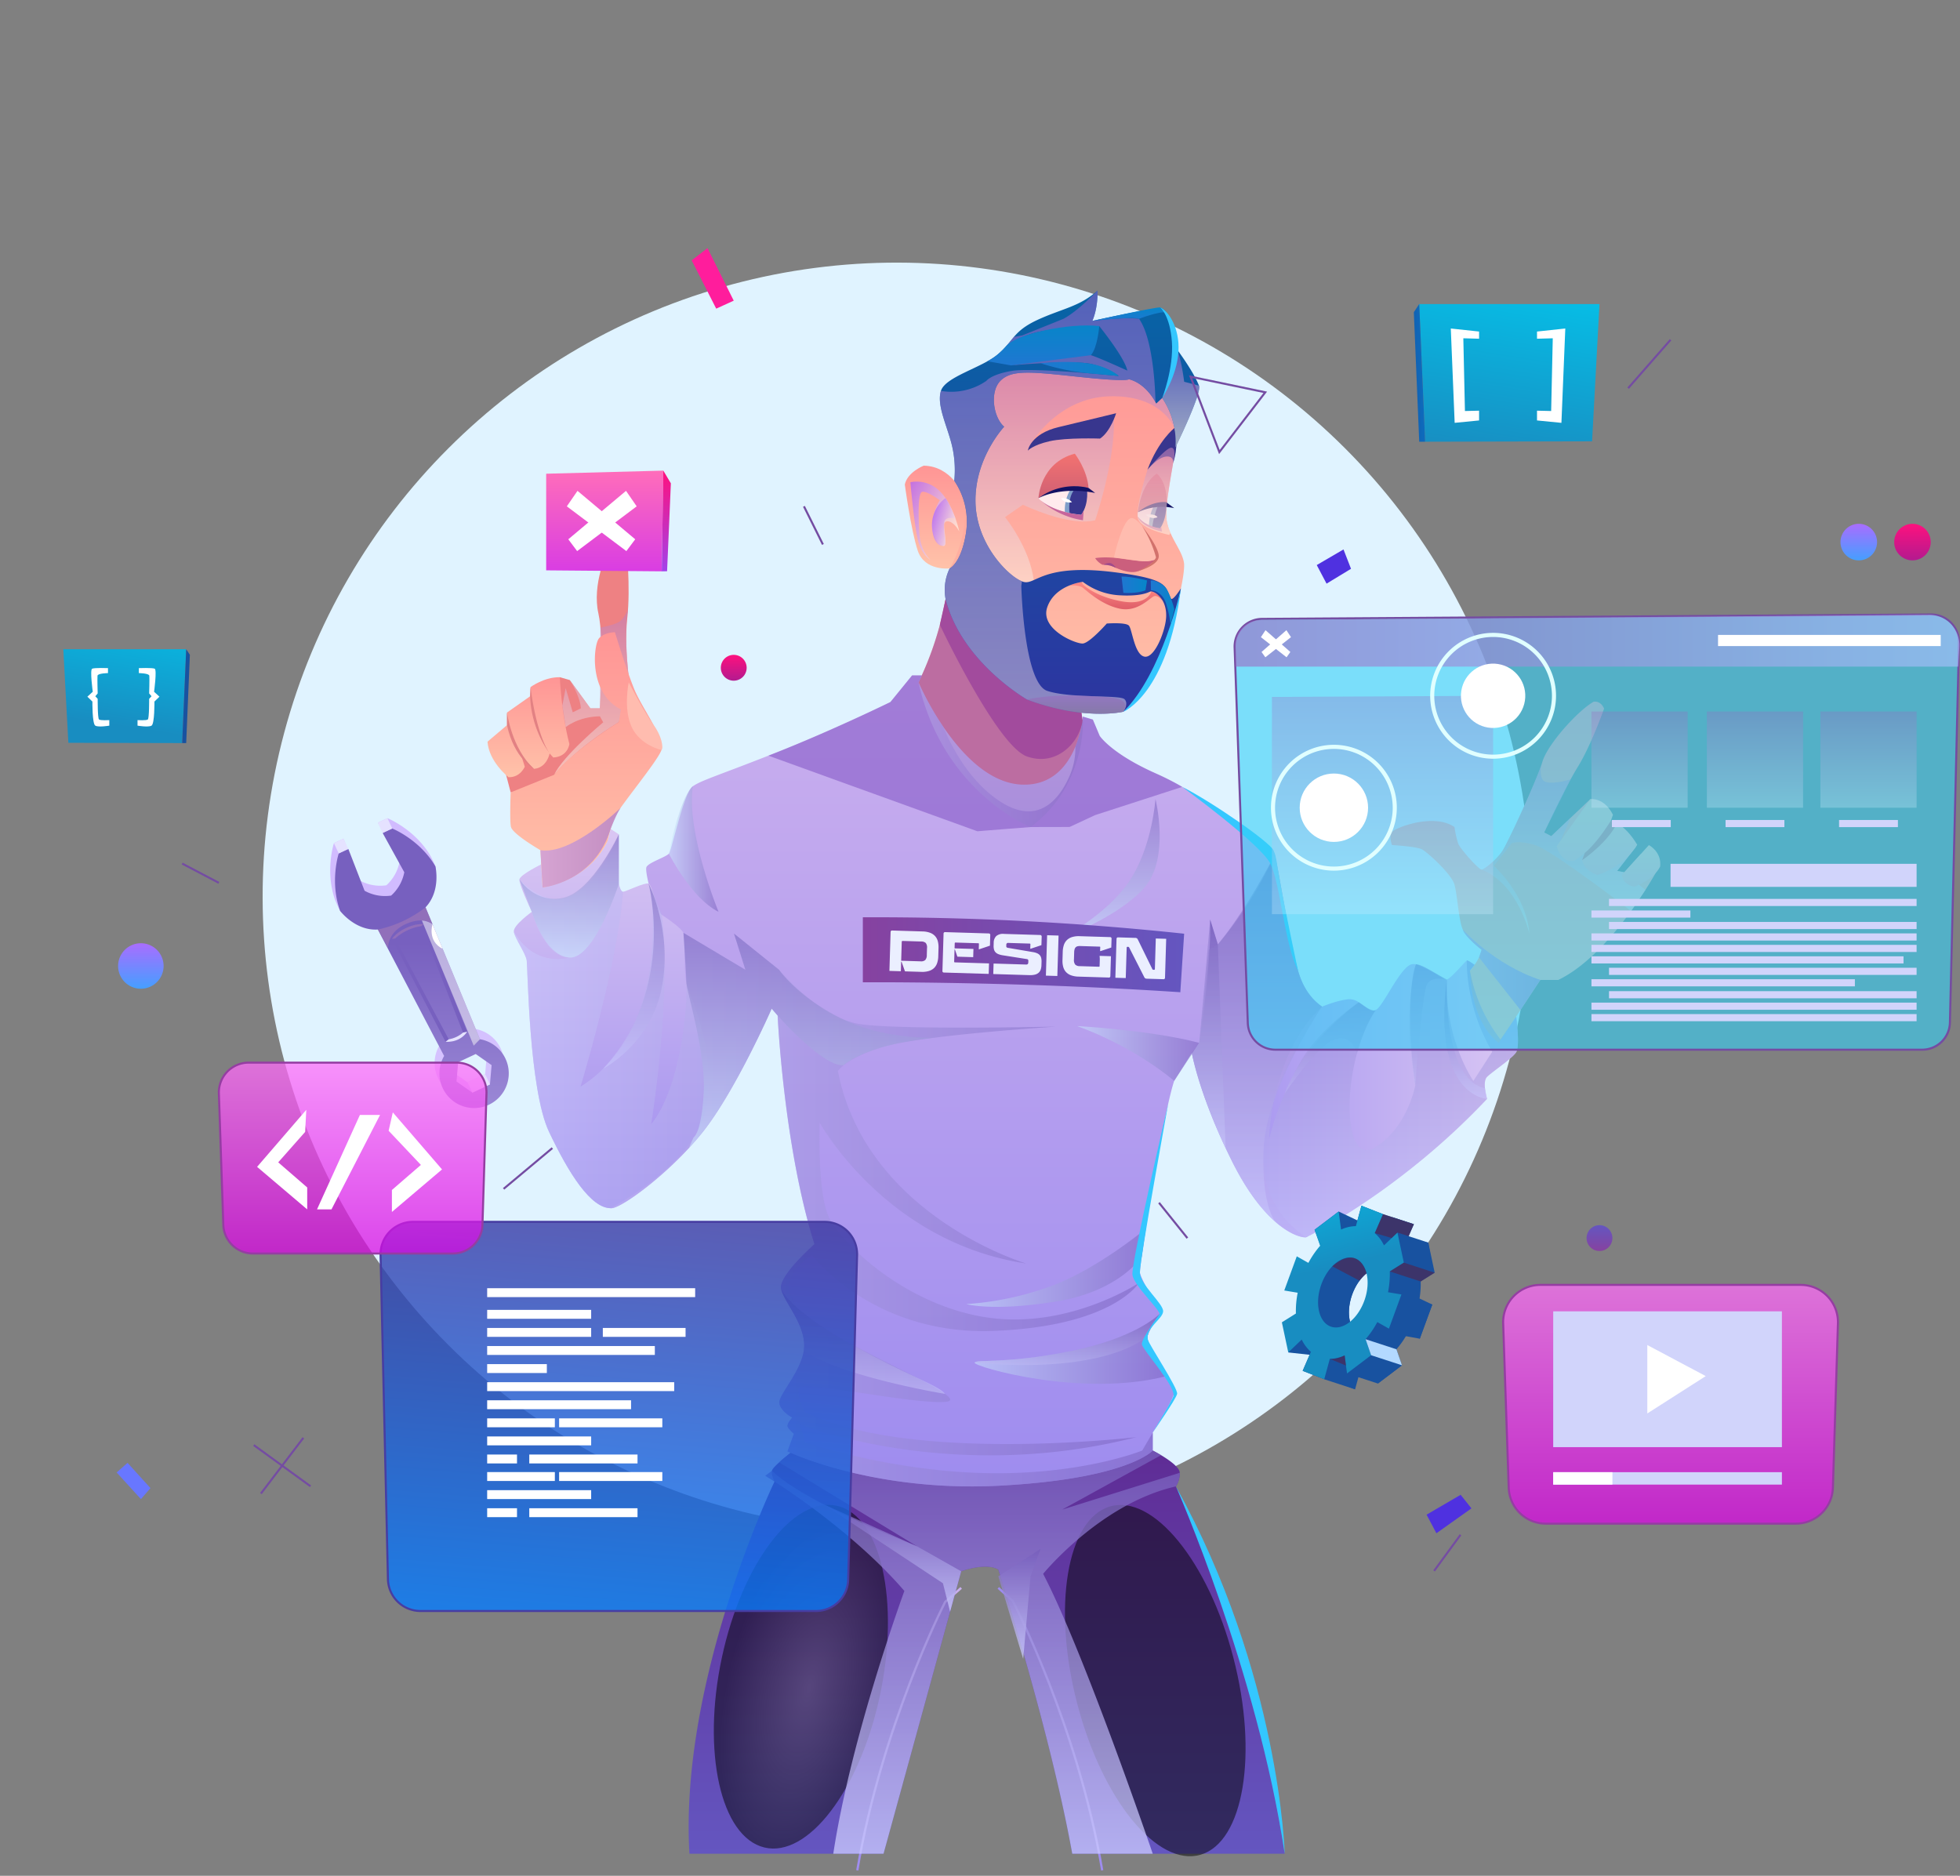 <svg xmlns="http://www.w3.org/2000/svg" xmlns:xlink="http://www.w3.org/1999/xlink" width="999.687" height="956.799" viewBox="0 0 999.687 956.799">
  <rect x="0" y="0" width="999.687" height="956.799" fill="#808080" stroke="none"/>
  <defs>
    <linearGradient id="linear-gradient" x1="0.219" y1="1.447" x2="0.219" y2="0.405" gradientUnits="objectBoundingBox">
      <stop offset="0" stop-color="#dbccff"/>
      <stop offset="1" stop-color="#d1bbff"/>
    </linearGradient>
    <linearGradient id="linear-gradient-2" x1="0.191" y1="1.45" x2="0.191" y2="0.409" gradientUnits="objectBoundingBox">
      <stop offset="0" stop-color="#b5a6e7"/>
      <stop offset="1" stop-color="#7760bf"/>
    </linearGradient>
    <linearGradient id="linear-gradient-3" x1="-0.317" y1="2.017" x2="-0.317" y2="0.974" xlink:href="#linear-gradient-2"/>
    <linearGradient id="linear-gradient-4" x1="-1.308" y1="7.88" x2="-0.204" y2="7.88" gradientUnits="objectBoundingBox">
      <stop offset="0" stop-color="#8b8be0"/>
      <stop offset="1" stop-color="#a177b7"/>
    </linearGradient>
    <linearGradient id="linear-gradient-5" x1="-0.177" y1="3.491" x2="-0.177" y2="2.972" gradientUnits="objectBoundingBox">
      <stop offset="0" stop-color="#fff"/>
      <stop offset="1" stop-color="#a177b7"/>
    </linearGradient>
    <linearGradient id="linear-gradient-6" x1="-0.608" y1="2.026" x2="-0.608" y2="0.944" gradientUnits="objectBoundingBox">
      <stop offset="0"/>
      <stop offset="1" stop-color="#fff"/>
    </linearGradient>
    <linearGradient id="linear-gradient-7" x1="0.5" y1="1" x2="0.5" gradientUnits="objectBoundingBox">
      <stop offset="0" stop-color="#6456c0"/>
      <stop offset="1" stop-color="#5f2c95"/>
    </linearGradient>
    <radialGradient id="radial-gradient" cx="0.5" cy="0.5" r="0.5" gradientTransform="matrix(0, 1, -1, 0, 0.973, 0.068)" gradientUnits="objectBoundingBox">
      <stop offset="0" stop-color="#4b474b"/>
      <stop offset="1"/>
    </radialGradient>
    <radialGradient id="radial-gradient-2" cx="0.5" cy="0.5" r="0.194" gradientTransform="matrix(2.584, 0, 0, 2.584, -2.173, -0.541)" xlink:href="#radial-gradient"/>
    <linearGradient id="linear-gradient-8" y1="0.5" x2="1" y2="0.5" gradientUnits="objectBoundingBox">
      <stop offset="0" stop-color="#9e8cef"/>
      <stop offset="1" stop-color="#caafee"/>
    </linearGradient>
    <linearGradient id="linear-gradient-9" x1="2.514" y1="0.5" x2="3.514" y2="0.5" xlink:href="#linear-gradient-8"/>
    <linearGradient id="linear-gradient-10" x1="0.5" y1="1" x2="0.5" gradientUnits="objectBoundingBox">
      <stop offset="0" stop-color="#ccf"/>
      <stop offset="1" stop-color="#755cbb"/>
    </linearGradient>
    <linearGradient id="linear-gradient-13" x1="0.5" y1="1" x2="0.5" gradientUnits="objectBoundingBox">
      <stop offset="0" stop-color="#d5cdf8"/>
      <stop offset="1" stop-color="#f3edfb"/>
    </linearGradient>
    <linearGradient id="linear-gradient-14" x1="0" y1="0.5" x2="1" y2="0.5" xlink:href="#linear-gradient-10"/>
    <linearGradient id="linear-gradient-15" x1="0.5" y1="1" x2="0.5" y2="0" xlink:href="#linear-gradient-8"/>
    <linearGradient id="linear-gradient-17" x1="0.5" y1="1" x2="0.5" gradientUnits="objectBoundingBox">
      <stop offset="0" stop-color="#9e8cef"/>
      <stop offset="1" stop-color="#dac7f3"/>
    </linearGradient>
    <linearGradient id="linear-gradient-18" y1="0.5" x2="1" y2="0.5" gradientUnits="objectBoundingBox">
      <stop offset="0" stop-color="#a999f1"/>
      <stop offset="1" stop-color="#dac7f3"/>
    </linearGradient>
    <linearGradient id="linear-gradient-19" x1="0.5" y1="1" x2="0.5" gradientUnits="objectBoundingBox">
      <stop offset="0.016" stop-color="#ffc2a9"/>
      <stop offset="1" stop-color="#ff9595"/>
    </linearGradient>
    <linearGradient id="linear-gradient-20" x1="0.5" y1="1" x2="0.5" gradientUnits="objectBoundingBox">
      <stop offset="0" stop-color="#ffeadb"/>
      <stop offset="0.994" stop-color="#c27cb6"/>
    </linearGradient>
    <linearGradient id="linear-gradient-22" y1="0.5" x2="1" y2="0.5" gradientUnits="objectBoundingBox">
      <stop offset="0.016" stop-color="#d1a1d6"/>
      <stop offset="0.994" stop-color="#bd89c4"/>
    </linearGradient>
    <linearGradient id="linear-gradient-25" x1="0.5" y1="1" x2="0.5" gradientUnits="objectBoundingBox">
      <stop offset="0" stop-color="#ffb0b0"/>
      <stop offset="0.984" stop-color="#ffc2a9"/>
    </linearGradient>
    <linearGradient id="linear-gradient-30" y1="0.5" x2="1" y2="0.5" gradientUnits="objectBoundingBox">
      <stop offset="0" stop-color="#ccedff"/>
      <stop offset="1" stop-color="#755cbb"/>
    </linearGradient>
    <linearGradient id="linear-gradient-33" x1="0.5" y1="1" x2="0.5" y2="0" xlink:href="#linear-gradient-30"/>
    <linearGradient id="linear-gradient-44" y1="0.5" x2="1" y2="0.5" gradientUnits="objectBoundingBox">
      <stop offset="0" stop-color="#8642a0"/>
      <stop offset="1" stop-color="#6456c0"/>
    </linearGradient>
    <linearGradient id="linear-gradient-52" x1="0.47" y1="0.933" x2="0.517" y2="0.115" gradientUnits="objectBoundingBox">
      <stop offset="0" stop-color="#e1616a"/>
      <stop offset="1" stop-color="#ff8883"/>
    </linearGradient>
    <linearGradient id="linear-gradient-54" x1="0.5" y1="1" x2="0.5" gradientUnits="objectBoundingBox">
      <stop offset="0" stop-color="#cf6074"/>
      <stop offset="1" stop-color="#f37270"/>
    </linearGradient>
    <linearGradient id="linear-gradient-55" x1="0.5" y1="1" x2="0.5" gradientUnits="objectBoundingBox">
      <stop offset="0" stop-color="#cf6074"/>
      <stop offset="1" stop-color="#ff817f"/>
    </linearGradient>
    <linearGradient id="linear-gradient-57" x1="0.5" y1="1" x2="0.5" gradientUnits="objectBoundingBox">
      <stop offset="0" stop-color="#2e33a0"/>
      <stop offset="1" stop-color="#0665a5"/>
    </linearGradient>
    <linearGradient id="linear-gradient-58" x1="0.5" y1="1" x2="0.5" gradientUnits="objectBoundingBox">
      <stop offset="0" stop-color="#ffeadb"/>
      <stop offset="0.994" stop-color="#8860c7"/>
    </linearGradient>
    <linearGradient id="linear-gradient-59" x1="0.5" y1="1" x2="0.5" gradientUnits="objectBoundingBox">
      <stop offset="0" stop-color="#ccc2db"/>
      <stop offset="0.994" stop-color="#8860c7"/>
    </linearGradient>
    <linearGradient id="linear-gradient-60" x1="0.5" y1="1" x2="0.5" gradientUnits="objectBoundingBox">
      <stop offset="0" stop-color="#776d7e"/>
      <stop offset="1" stop-color="#9d68c2"/>
    </linearGradient>
    <linearGradient id="linear-gradient-61" x1="0.5" y1="1" x2="0.5" gradientUnits="objectBoundingBox">
      <stop offset="0" stop-color="#1f77d1"/>
      <stop offset="1" stop-color="#0686c9"/>
    </linearGradient>
    <linearGradient id="linear-gradient-62" x1="0.5" y1="1" x2="0.5" y2="0" xlink:href="#linear-gradient-61"/>
    <linearGradient id="linear-gradient-64" x1="0.805" y1="0.799" x2="-0.137" y2="0.078" gradientUnits="objectBoundingBox">
      <stop offset="0" stop-color="#ffeadb"/>
      <stop offset="0.994" stop-color="#b060f4"/>
    </linearGradient>
    <linearGradient id="linear-gradient-65" x1="0.961" y1="0.812" x2="-0.003" y2="0.231" xlink:href="#linear-gradient-64"/>
    <linearGradient id="linear-gradient-66" x1="0" y1="0.5" x2="1" y2="0.5" xlink:href="#linear-gradient-61"/>
    <linearGradient id="linear-gradient-67" x1="0" y1="0.5" x2="1" y2="0.5" xlink:href="#linear-gradient-61"/>
    <linearGradient id="linear-gradient-68" x1="0" y1="0.5" x2="1" y2="0.5" xlink:href="#linear-gradient-61"/>
    <linearGradient id="linear-gradient-69" x1="0.5" y1="1" x2="0.5" gradientUnits="objectBoundingBox">
      <stop offset="0" stop-color="#d93de3"/>
      <stop offset="1" stop-color="#ff6dba"/>
    </linearGradient>
    <linearGradient id="linear-gradient-70" x1="0.5" y1="1" x2="0.5" gradientUnits="objectBoundingBox">
      <stop offset="0" stop-color="#a242ea"/>
      <stop offset="1" stop-color="#fe117e"/>
    </linearGradient>
    <linearGradient id="linear-gradient-71" x1="0.434" y1="1.055" x2="0.548" y2="-0.06" gradientUnits="objectBoundingBox">
      <stop offset="0" stop-color="#067eff"/>
      <stop offset="1" stop-color="#3e37a0"/>
    </linearGradient>
    <linearGradient id="linear-gradient-72" x1="0.5" y1="1" x2="0.5" gradientUnits="objectBoundingBox">
      <stop offset="0" stop-color="#459fff"/>
      <stop offset="1" stop-color="#a96dff"/>
    </linearGradient>
    <linearGradient id="linear-gradient-73" y1="0.5" x2="1" y2="0.5" gradientUnits="objectBoundingBox">
      <stop offset="0" stop-color="#9d68c2"/>
      <stop offset="1" stop-color="#aec2ff"/>
    </linearGradient>
    <linearGradient id="linear-gradient-74" x1="0.5" y1="1" x2="0.5" gradientUnits="objectBoundingBox">
      <stop offset="0" stop-color="#ccedff"/>
      <stop offset="1" stop-color="#9d68c2"/>
    </linearGradient>
    <linearGradient id="linear-gradient-79" x1="0.5" y1="1" x2="0.5" gradientUnits="objectBoundingBox">
      <stop offset="0" stop-color="#b31a8f"/>
      <stop offset="1" stop-color="#fe117e"/>
    </linearGradient>
    <linearGradient id="linear-gradient-81" x1="0.5" y1="1" x2="0.5" y2="0" xlink:href="#linear-gradient-44"/>
    <linearGradient id="linear-gradient-83" x1="0.5" y1="1" x2="0.5" gradientUnits="objectBoundingBox">
      <stop offset="0" stop-color="#d906e3"/>
      <stop offset="1" stop-color="#ff6df9"/>
    </linearGradient>
    <linearGradient id="linear-gradient-85" x1="1.126" y1="0.032" x2="0.959" y2="-0.982" gradientUnits="objectBoundingBox">
      <stop offset="0" stop-color="#1852a0"/>
      <stop offset="1" stop-color="#067ed3"/>
    </linearGradient>
    <linearGradient id="linear-gradient-86" x1="0.982" y1="0.095" x2="0.982" y2="-0.879" xlink:href="#linear-gradient-85"/>
    <linearGradient id="linear-gradient-87" x1="-0.043" y1="0.429" x2="-0.151" y2="-0.222" gradientUnits="objectBoundingBox">
      <stop offset="0" stop-color="#188dc1"/>
      <stop offset="1" stop-color="#06bfe7"/>
    </linearGradient>
    <linearGradient id="linear-gradient-88" x1="0.353" y1="1.113" x2="0.61" y2="-0.137" xlink:href="#linear-gradient-87"/>
    <linearGradient id="linear-gradient-89" x1="-0.938" y1="0.969" x2="2.115" y2="0.036" xlink:href="#linear-gradient-85"/>
    <linearGradient id="linear-gradient-90" x1="1.885" y1="1.113" x2="2.142" y2="-0.137" xlink:href="#linear-gradient-87"/>
    <linearGradient id="linear-gradient-91" x1="7.576" y1="0.969" x2="10.63" y2="0.036" xlink:href="#linear-gradient-85"/>
  </defs>
  <g id="Group_1509" data-name="Group 1509" transform="translate(-5048.982 -1135)">
    <g id="Group_386" data-name="Group 386" transform="translate(5253.707 1592.802)">
      <path id="Path_13258" data-name="Path 13258" d="M148.493,196.485c.015-.511.261-.761.741-.747l13.995.426a10.478,10.478,0,0,1,3.52.632,5.893,5.893,0,0,1,2.316,1.558,5.785,5.785,0,0,1,1.235,2.372,10.691,10.691,0,0,1,.315,3.075l-.117,3.843a10.651,10.651,0,0,1-.5,3.05,5.8,5.8,0,0,1-1.377,2.295,5.919,5.919,0,0,1-2.406,1.414,10.542,10.542,0,0,1-3.553.419l-7.534-.232-1.561-4.406-.2-.006-.131,4.356-5.28-.161Zm4.884,13.206,8.944.273a2.9,2.9,0,0,0,2.174-.6,3.386,3.386,0,0,0,.711-2.341l.1-3.127a3.317,3.317,0,0,0-.567-2.389,3.012,3.012,0,0,0-2.134-.693l-8.562-.261a.357.357,0,0,0-.286.106.388.388,0,0,0-.108.267Z" transform="translate(-147.951 -195.738)" fill="#f1f1f4"/>
      <path id="Path_13259" data-name="Path 13259" d="M165.446,204.108l-.179-.006-.169,5.587a.317.317,0,0,0,.348.369l15.737.48-.148,4.842-20.631-.626a.668.668,0,0,1-.72-.791l.52-17.122a.669.669,0,0,1,.766-.747l20.043.609a.682.682,0,0,1,.747.793l-.148,4.844-4.951,1.671-.207-.006.075-2.487c.006-.186-.075-.284-.246-.29l-10.586-.321a.283.283,0,0,0-.271.106.491.491,0,0,0-.071.242l-.071,2.332,8.714.265-.117,3.795-7.306-.223Z" transform="translate(-135.207 -195.351)" fill="#f1f1f4"/>
      <path id="Path_13260" data-name="Path 13260" d="M188.212,203.329l-.207-.006.063-2.051a.272.272,0,0,0-.3-.317l-9.841-.3a.794.794,0,0,0-.978.868l-.013.461a.931.931,0,0,0,.156.7,1.473,1.473,0,0,0,.686.252l11.535,1.963a7.859,7.859,0,0,1,1.859.532,3.556,3.556,0,0,1,1.231.885,3,3,0,0,1,.651,1.316,6.95,6.95,0,0,1,.15,1.825l-.044,1.485a6.684,6.684,0,0,1-.344,2.03,3.458,3.458,0,0,1-.968,1.458,4.079,4.079,0,0,1-1.719.857,9.348,9.348,0,0,1-2.6.229l-16.609-.5.148-4.842,14.888.453a1.193,1.193,0,0,0,.893-.219,1.291,1.291,0,0,0,.244-.851l.015-.511a1.05,1.05,0,0,0-.144-.684,1,1,0,0,0-.647-.265l-11.132-1.748a8.945,8.945,0,0,1-1.921-.522,3.665,3.665,0,0,1-1.3-.859,2.957,2.957,0,0,1-.7-1.277,6.042,6.042,0,0,1-.177-1.778l.04-1.306a4.337,4.337,0,0,1,1.17-3.106,4.838,4.838,0,0,1,3.624-1.006l16.579.5a.716.716,0,0,1,.772.843l-.117,3.847Z" transform="translate(-122.995 -194.923)" fill="#f1f1f4"/>
      <path id="Path_13261" data-name="Path 13261" d="M182.57,215.436l.567-18.657,5.28.158-.565,18.66Z" transform="translate(-110.346 -194.607)" fill="#f1f1f4"/>
      <path id="Path_13262" data-name="Path 13262" d="M203.46,207.953c.008-.273,0-.559-.015-.86s-.035-.561-.065-.784l.006-.229,5.228.159-.277,9.148c-.015.48-.236.711-.661.7l-14.045-.428a10.552,10.552,0,0,1-3.522-.632,5.915,5.915,0,0,1-2.314-1.558,5.786,5.786,0,0,1-1.235-2.372,10.684,10.684,0,0,1-.317-3.075l.117-3.845a10.664,10.664,0,0,1,.5-3.05,5.8,5.8,0,0,1,1.377-2.293,5.918,5.918,0,0,1,2.405-1.414A10.436,10.436,0,0,1,194.2,197l13.965.424a.669.669,0,0,1,.722.791l-.123,4.024-4.951,1.646-.207-.008.056-1.792c.006-.173-.067-.261-.223-.263l-8.917-.271a5.119,5.119,0,0,0-1.3.1,1.845,1.845,0,0,0-.876.461,2.087,2.087,0,0,0-.513.908,5.661,5.661,0,0,0-.2,1.419l-.1,3.282a3.383,3.383,0,0,0,.57,2.376,2.9,2.9,0,0,0,2.134.732l8.842.269c.188,0,.284-.094.29-.3Z" transform="translate(-106.361 -194.373)" fill="#f1f1f4"/>
      <path id="Path_13263" data-name="Path 13263" d="M207.066,197.494a1.463,1.463,0,0,1,.83.2,1.7,1.7,0,0,1,.43.576l6.668,13.619a.544.544,0,0,0,.478.323l.28.01a.367.367,0,0,0,.426-.4l.426-14.045,4.792.146-.545,17.917c-.015.494-.261.736-.741.72l-7.588-.232a1.623,1.623,0,0,1-.8-.177,1.41,1.41,0,0,1-.486-.605l-6.922-13.6a.508.508,0,0,0-.476-.321l-.257-.008a.364.364,0,0,0-.424.4l-.426,14.02-4.794-.146L198.484,198c.017-.511.261-.762.741-.745Z" transform="translate(-93.651 -194.089)" fill="#f1f1f4"/>
    </g>
    <circle id="Ellipse_308" data-name="Ellipse 308" cx="323.409" cy="323.409" r="323.409" transform="translate(5048.982 1592.369) rotate(-45)" fill="#e0f3ff"/>
    <g id="scrur" transform="translate(5217.394 1552.344)">
      <path id="Path_13264" data-name="Path 13264" d="M181.767,195.672c-7.953-13.688-22.016-19.327-22.016-19.327l-4.9,2.293,11.045,20.036a21.49,21.49,0,0,1-6.757,11.933l-.017-.033a21.481,21.481,0,0,1-13.488-2.474l-8.282-21.328-4.9,2.293s-4.7,14.4.7,29.287c0,0,2.09,4.828,2.451,5.249,1.944,2.268,7.012,4.886,16.807,4.281L186.2,292.372a17.678,17.678,0,1,0,18.274-8.537l-27.758-67.278c6.607-6.972,8-12.465,7.5-15.637C184.114,200.251,181.767,195.672,181.767,195.672Zm27.8,111.219-8.954,4.183-8.1-5.66.855-9.845,8.954-4.183,8.1,5.66Z" transform="translate(-130.545 -176.345)" fill="url(#linear-gradient)"/>
      <path id="Path_13265" data-name="Path 13265" d="M182.943,198.188c-7.955-13.688-22.018-19.327-22.018-19.327l-4.9,2.293,11.043,20.036a21.476,21.476,0,0,1-6.757,11.933l-.015-.033a21.471,21.471,0,0,1-13.49-2.474l-8.28-21.326-4.9,2.291s-4.7,14.4.695,29.287c0,0,7.646,10.248,19.258,9.53l33.808,64.491a17.678,17.678,0,1,0,18.274-8.537l-27.758-67.278C185.9,210.626,182.943,198.188,182.943,198.188Zm27.8,111.219-8.954,4.185-8.1-5.662.855-9.843L203.5,293.9l8.1,5.66Z" transform="translate(-129.269 -173.612)" fill="url(#linear-gradient-2)"/>
      <rect id="Rectangle_100" data-name="Rectangle 100" width="5.413" height="5.794" transform="translate(1.897 12.719) rotate(-25.043)" fill="#e5e2ff"/>
      <rect id="Rectangle_101" data-name="Rectangle 101" width="5.413" height="5.794" transform="translate(24.3 2.292) rotate(-25.043)" fill="#e5e2ff"/>
      <rect id="Rectangle_102" data-name="Rectangle 102" width="9.884" height="5.794" transform="matrix(0.906, -0.423, 0.423, 0.906, 70.071, 134.73)" fill="#e5e2ff"/>
      <g id="Group_387" data-name="Group 387" transform="translate(31.542 53.991)">
        <path id="Path_13266" data-name="Path 13266" d="M145.664,209.783l27.3,52.472a13.36,13.36,0,0,0,11.022-5.149l-22.227-54.844C151.783,201.892,145.664,209.783,145.664,209.783Zm36.217,47.75a15.6,15.6,0,0,1-3.534,2.314,13.229,13.229,0,0,1-3.768,1.125l-27.345-51.393a28.227,28.227,0,0,1,6.572-4.314,23.064,23.064,0,0,1,6.759-1.994Z" transform="translate(-145.664 -202.197)" fill="url(#linear-gradient-3)"/>
        <path id="Path_13267" data-name="Path 13267" d="M167.666,228.971l2.107-.428s-3.127,5.558-11.022,5.149l1.613-1.283A14.886,14.886,0,0,0,167.666,228.971Z" transform="translate(-131.448 -173.635)" fill="#e5e2ff"/>
        <path id="Path_13268" data-name="Path 13268" d="M145.664,209.809l1.571-.2a25.474,25.474,0,0,1,13.331-6.309l1.2-1.008s-3.48-.609-8.906,1.926S145.664,209.809,145.664,209.809Z" transform="translate(-145.664 -202.224)" opacity="0.62" fill="url(#linear-gradient-4)" style="mix-blend-mode: multiply;isolation: isolate"/>
      </g>
      <path id="Path_13269" data-name="Path 13269" d="M142.194,209.46a60.279,60.279,0,0,0,24.324-11.324l3.549,8.606s-4.024-3.985-12.862-.384c-10.335,4.21-9.77,12.526-9.77,12.526Z" transform="translate(-117.892 -152.674)" opacity="0.62" fill="url(#linear-gradient-5)" style="mix-blend-mode: multiply;isolation: isolate"/>
      <path id="Path_13270" data-name="Path 13270" d="M158.366,203.233a10.63,10.63,0,0,0-5.4-1.867L179.39,265.2l3.186-3.29Z" transform="translate(-106.191 -149.166)" opacity="0.5" fill="url(#linear-gradient-6)" style="mix-blend-mode: screen;isolation: isolate"/>
      <path id="Path_13271" data-name="Path 13271" d="M155.8,202.261s-2.773,8.527,5.189,12.574Z" transform="translate(-103.622 -148.193)" fill="#fff"/>
    </g>
    <g id="Group_396" data-name="Group 396" transform="translate(5297.639 1283.203)">
      <g id="Group_391" data-name="Group 391" transform="translate(99.38 591.674)">
        <path id="Path_13272" data-name="Path 13272" d="M518.376,516.46H410.015C398.672,453.475,372.3,371.516,372.3,371.516c-6.409-3.8-18.928.876-18.928.876L313.762,516.46h-99c-5.256-88.9,43.389-189.809,43.389-189.809l-.023-.023c-.161-.346-1.706-3.435-1.291-5.51.161-.9,1.821-2.605,3.689-4.288,2.674-2.444,5.856-4.887,5.856-4.887l184.691-1.153s1.867.945,4.242,2.375h.023c4.035,2.444,9.5,6.225,9.5,8.991a12.6,12.6,0,0,1-1.867,6.824l-.092.115C502.48,403.832,518.376,516.46,518.376,516.46Z" transform="translate(-211.155 -310.79)" fill="url(#linear-gradient-7)"/>
        <path id="Path_13419" data-name="Path 13419" d="M89.513.025c49.194-.792,88.878,17.125,88.637,40.019S137.832,82.138,88.638,82.929-.24,65.8,0,42.911,40.318.817,89.513.025Z" transform="translate(0 192.825) rotate(-77.008)" opacity="0.5" fill="url(#radial-gradient)" style="mix-blend-mode: screen;isolation: isolate"/>
        <path id="Path_13420" data-name="Path 13420" d="M43.233,0C66.157-.292,83.984,40.552,83.05,91.23s-20.274,92-43.2,92.294S-.9,142.973.035,92.3,20.309.3,43.233,0Z" transform="translate(176.443 40.203) rotate(-15.654)" opacity="0.5" fill="url(#radial-gradient-2)" style="mix-blend-mode: screen;isolation: isolate"/>
        <g id="Group_389" data-name="Group 389" transform="translate(88.651 69.626)">
          <path id="Path_13273" data-name="Path 13273" d="M252.564,481.922l-1.137-.194c12.6-74.234,44.583-136.493,44.9-137.115l.134-.168,8.148-7.124.759.869-8.064,7.05C295.869,348.051,264.9,409.233,252.564,481.922Z" transform="translate(-251.427 -337.321)" fill="url(#linear-gradient-8)"/>
        </g>
        <g id="Group_390" data-name="Group 390" transform="translate(160.757 69.631)">
          <path id="Path_13274" data-name="Path 13274" d="M335.514,481.919c-12.348-72.742-44.168-134.517-45.6-137.263l-7.211-6.474.77-.86,7.414,6.7c.33.627,33.162,63.463,45.761,137.7Z" transform="translate(-282.703 -337.323)" fill="url(#linear-gradient-9)"/>
        </g>
        <path id="Path_13275" data-name="Path 13275" d="M442.721,322.156a12.6,12.6,0,0,1-1.867,6.824l-.092.115c-38.455,8.692-67.711,44.588-67.711,44.588,20.957,40.207,55.908,142.777,55.908,142.777H387.9c-11.343-62.985-37.717-144.944-37.717-144.944-6.409-3.8-18.928.876-18.928.876L291.644,516.46H266.007c9.176-60.357,36.265-134.04,36.265-134.04-26.628-31.008-66.236-55.769-66.236-55.769l-.023-.023-4.7-2.951,3.412-2.559c17.13,16.438,72.368,37.9,74.075,38.57L238.411,316.83c2.674-2.444,5.856-4.887,5.856-4.887l184.691-1.153s1.867.945,4.242,2.375l-50.444,27.758Z" transform="translate(-189.038 -310.79)" opacity="0.76" fill="url(#linear-gradient-10)" style="mix-blend-mode: multiply;isolation: isolate"/>
        <path id="Path_13276" data-name="Path 13276" d="M282.87,345.05l21.558-13.987-5.12,13.987-3.754,42.109Z" transform="translate(-121.728 -280.888)" opacity="0.76" fill="url(#linear-gradient-10)" style="mix-blend-mode: multiply;isolation: isolate"/>
        <path id="Path_13277" data-name="Path 13277" d="M314.6,356.963l-22.455-12.7-48.077-21.65,61.221,40.458,3.647,14.5Z" transform="translate(-172.385 -295.361)" opacity="0.76" fill="url(#linear-gradient-10)" style="mix-blend-mode: multiply;isolation: isolate"/>
      </g>
      <path id="Path_13278" data-name="Path 13278" d="M349.018,186.32c.138.991.254,1.522.254,1.522a132.065,132.065,0,0,1-3.827,13.049,106.057,106.057,0,0,1-14.363,27.942,55,55,0,0,1-6.271,7.331c-33.637-10.559-50.213-43.458-56.576-59.827a.827.827,0,0,1-.092-.254c-1.222-3.089-2.029-5.579-2.536-7.193v-.023c-.392-1.291-.576-2.006-.576-2.006.138-.277.277-.576.415-.853l.069-.115c.553-1.153,1.107-2.328,1.614-3.458a164.084,164.084,0,0,0,9.222-25.752c1.637-6.04,2.513-10.7,2.928-13.164.207-1.268.3-1.96.3-1.96l15.677,8.277,54.017,28.588a88.843,88.843,0,0,0-1.153,13.694c-.046,2.882.046,5.464.208,7.654.161,2.674.438,4.8.645,6.179v.023A1.564,1.564,0,0,0,349.018,186.32Z" transform="translate(-45.638 33.851)" fill="#fe9083"/>
      <path id="Path_13279" data-name="Path 13279" d="M333.8,214.615a46.337,46.337,0,0,1-11.158,8.161,1.709,1.709,0,0,1-.277.161s-.115-.069-.323-.184l-.023-.023c-1.176-.715-5.187-3.182-10.582-7.239-14.109-10.628-37.671-32.115-44.4-61.072-.023-.046-.023-.069-.046-.115a71.788,71.788,0,0,1-1.614-10.582V143.7c-.069-.945-.138-1.89-.161-2.859a148.549,148.549,0,0,0,12.8,22.87c9.545,13.971,23.861,29.21,40.968,29.3,14.8.092,22.386-10.029,26.236-19.366a52.833,52.833,0,0,0,3.112-10.605.071.071,0,0,0,.023-.046c.161-.83.277-1.568.392-2.19v-.023c.046-.323.092-.6.115-.853.138-1.037.184-1.637.184-1.637S354.708,193.7,333.8,214.615Z" transform="translate(-45.403 59.021)" fill="url(#linear-gradient-13)"/>
      <path id="Path_13280" data-name="Path 13280" d="M333.8,214.615a46.337,46.337,0,0,1-11.158,8.161h-.277l-.323-.023-.023-.023c-1.176-.715-5.187-3.182-10.582-7.239-14.109-10.628-37.671-32.115-44.4-61.072-.023-.046-.023-.069-.046-.115a71.788,71.788,0,0,1-1.614-10.582V143.7c-.069-.945-.138-1.89-.161-2.859a148.549,148.549,0,0,0,12.8,22.87s9.314,25.591,29.464,38.271c10.1,6.34,17.752,5.418,23.377,1.683,5.625-3.712,9.268-10.19,11.412-15.078a35.453,35.453,0,0,0,2.951-12.864q.035-1.141,0-2.075a52.833,52.833,0,0,0,3.112-10.605.071.071,0,0,0,.023-.046c.161-.83.277-1.568.392-2.19v-.023c.046-.323.092-.6.115-.853.138-1.037.184-1.637.184-1.637S354.708,193.7,333.8,214.615Z" transform="translate(-45.403 59.021)" opacity="0.5" fill="url(#linear-gradient-14)" style="mix-blend-mode: multiply;isolation: isolate"/>
      <path id="Path_13281" data-name="Path 13281" d="M564.108,425.721c-.254.115-.369.184-.369.184-1.89.231-7.769-1.06-15.47-7.723l-.023-.023c0-.023-.023-.046-.069-.069-.023-.023-.046-.069-.092-.092-6.455-5.648-14.2-15.078-21.925-30.524-15.447-30.87-19.873-51.481-20.588-55.078l-.092-.553-9.014,14.294c-6.109,18.375-17.683,94.409-17.475,97.682s10.259,19.228,10.052,21.187a.072.072,0,0,1-.023.046c-.277,1.983-4.8,6.34-6.086,11.089-.876,3.158,5.256,13.118,9.568,20.565v.023c2.236,3.873,3.965,7.055,3.965,8.254,0,3.481-10.928,20.519-10.928,20.519v9.176l-.161.161-.507.461-.415.346c-4.15,3.274-21.741,13.994-76.7,16.945-65.129,3.481-108.518-17.475-108.518-17.475l3.274-8.968s-3.043-2.605-3.274-3.919c-.208-1.314,2.4-4.38,2.4-4.38s-6.548-3.481-6.548-7.862c0-4.357,13.118-17.89,12.68-29.487-.438-11.574-10.49-21.833-11.8-28.38S313,429.409,313,429.409c-15.723-49.8-18.79-116.633-18.79-116.633l-3.043-3.5s-18.79,42.812-35.827,63.769c-2.029,2.49-4.173,4.957-6.386,7.331a186.71,186.71,0,0,1-14.663,14.179c-11.8,10.282-22.524,17.037-25.245,16.507-4.38-.876-21.856-35.389-21.049-70.778.369-16.83,10.513-35.666,21.049-50.766,1.13-1.614,2.259-3.2,3.412-4.749a241.836,241.836,0,0,1,18.075-21.787c1.337-1.429,2.1-2.19,2.1-2.19s-2.4-7.723-4.035-14.432a3.683,3.683,0,0,0-.115-.484.818.818,0,0,0-.046-.231.719.719,0,0,0-.046-.161c-.968-4.127-1.568-7.7-1.014-8.576,1.452-2.329,9.914-4.957,11.366-6.686,1.452-1.752,7.562-31.17,12.219-34.374,4.473-3.066,12.334-5.3,38.547-15.608,1.291-.507,2.605-1.014,3.988-1.568,29.395-11.643,58.236-25.775,58.236-25.775l11.066-13.6h4.934l-1.614,3.458-.069.115c.784,3.5,1.683,6.87,2.7,10.075a.822.822,0,0,0,.092.254c15.216,48,54.363,63.469,54.363,63.469,27.2-20.081,26.674-51.965,26.674-51.965v-4.38l5.1,1.522,3.481,8.3s5.9,9.176,29.279,19.458a139.093,139.093,0,0,1,12.841,6.571c21.395,12.15,45.187,30.939,47.008,34.928a12.918,12.918,0,0,1,.622,1.983v.023c2.513,9.867,7.677,46.824,12.473,60.011,3,8.231,7.723,12.772,11.2,15.124.023.023.023.023.046.023a17.539,17.539,0,0,0,4.473,2.329q.553,3.043,1.037,6.017C587.463,379.819,568.4,422.724,564.108,425.721Z" transform="translate(-146.239 56.997)" fill="url(#linear-gradient-15)"/>
      <path id="Path_13282" data-name="Path 13282" d="M299.339,274.367l-19,6.386-3.043-3.5s-18.79,42.812-35.827,63.769c-2.029,2.49-4.173,4.957-6.386,7.331a186.712,186.712,0,0,1-14.663,14.178l-14.478-62.409-7.354-47.377a241.827,241.827,0,0,1,18.075-21.787c1.337-1.429,2.1-2.19,2.1-2.19s-2.4-7.723-4.035-14.432a3.671,3.671,0,0,0-.115-.484.82.82,0,0,0-.046-.231.721.721,0,0,0-.046-.161c-.968-4.127-1.568-7.7-1.014-8.576,1.452-2.329,9.914-4.957,11.366-6.686,1.452-1.752,7.562-31.17,12.219-34.374,0,0-3.043,28.242,13.118,64.069l7.862,11.066,23.009,18.49S289.817,269.041,299.339,274.367Z" transform="translate(-132.373 89.02)" opacity="0.5" fill="url(#linear-gradient-14)" style="mix-blend-mode: multiply;isolation: isolate"/>
      <path id="Path_13283" data-name="Path 13283" d="M274.276,313.132c-4.081,30.271-49.2,53.579-49.2,53.579-10.052,0-21.279-17.475-31.47-39.031S182.8,244.2,182.265,240.372c-.553-3.827-6.225-11.481-6.571-14.755-.323-3.274,9.176-10.052,9.176-10.052l-.069-.161-.069-.161c-.991-2.121-6.571-14.086-6.179-16.277.438-2.4,11.112-7.631,11.112-7.631l.669,11.781s24.853-4.7,33.268-23.954l1.475-5.9,4.15,2.767v25.337s.853,3.942,2.167,3.942,11-4.842,13.026-4.173c2.052.669,4.058,14.225,6.778,15.954,2.7,1.752,9.913,6.778,11,9.176.484,1.084.53,4.98.576,9.568.069,5.625.115,12.265.945,16C265.262,258.585,278.357,282.839,274.276,313.132Z" transform="translate(-162.272 101.344)" fill="url(#linear-gradient-17)"/>
      <path id="Path_13284" data-name="Path 13284" d="M470.428,249.2c-2.029,3.2-12.219,9.914-14.847,12.542-2.628,2.605,0,11.228,0,11.228-42.812,45.441-87.446,68.2-91.942,70.409a4.1,4.1,0,0,0-.369.184c-26.882-18.075-24.576-47.838-15.654-72.922,8.53-24.069,23.147-43.827,23.792-44.68l.023-.023.023-.023c.484-.184,8.161-3.366,13.648-3.781a8.288,8.288,0,0,1,5.049,1.568c3.274,2.029,6.04,5.233,8.715,3.9,3.942-1.983,12.749-22.8,18.72-23.377,4.173-.392,9.96,3.85,13.81,6.271,1.683,1.061,3,1.775,3.643,1.591,2.19-.576,9.614-9.476,10.213-9.706.576-.254,3.965,2.236,3.965,2.236l-2.375,2.951a80.661,80.661,0,0,0,15.585,35.089l8-11.712S472.48,246,470.428,249.2Z" transform="translate(54.231 139.335)" fill="url(#linear-gradient-18)"/>
      <path id="Path_13285" data-name="Path 13285" d="M342.723,184.312c-.046.3-.092.6-.115.9a17.846,17.846,0,0,1-.438,1.844.071.071,0,0,1-.023.046c-2.744,10.167-13.833,20.565-27.827,15.562-15.285-5.464-44.38-67.089-44.38-67.089l2.928-13.164,69.049,56.253.761,5.326Z" transform="translate(-39.228 34.961)" fill="#cb4d7a"/>
      <g id="Group_392" data-name="Group 392" transform="translate(0 130.047)">
        <path id="Path_13286" data-name="Path 13286" d="M238.926,188.506s-4.224-23.3-2.331-40.479-.486-36.691-.486-36.691-4.173-1.748-7.23,0-10.192,19.511-6.99,33.78.728,48.488.728,48.488h-4.8L207.33,179.187l-5.1-1.455s-29.339,27.666-28.9,44.12l3.834,14.633,36.136-1.238,23.59-26.937Z" transform="translate(-165.356 -110.558)" fill="#ee8183"/>
        <path id="Path_13287" data-name="Path 13287" d="M206.744,139.7s.758,18.347,4.876,34.072c0,0-.689,6.441-8.226,6.879l-1.856-2.075s-1.309,7.318-7.972,7.862l-6.333-6.333,1.637,5.243s-2.292,5.568-8.3,5.351c0,0-10.045-7.864-10.7-18.128l9.934-8.41v-6.441l11.8-8.3.217-4.694S198.735,139.585,206.744,139.7Z" transform="translate(-169.868 -72.522)" fill="url(#linear-gradient-19)"/>
        <path id="Path_13288" data-name="Path 13288" d="M222.3,124.672s-1.768,4.493-4.279,6.241S208.229,134,208.229,134l-.332,41.18h-4.8l-10.483-14.416s5.314,8.228,5.641,14.416l-4.15,2.038-3.6-12.341-1.708,8.883,1.7,11.05s6.215-5.349,17.464-5.568l1.692,3.073S189.3,199.166,184.6,209.1c0,0,10.047-12.777,32.98-26.866l2.186-6.771,2.9-16.164S219.915,136.01,222.3,124.672Z" transform="translate(-150.636 -92.133)" opacity="0.6" fill="url(#linear-gradient-20)" style="mix-blend-mode: multiply;isolation: isolate"/>
        <path id="Path_13289" data-name="Path 13289" d="M252.025,189.807c-1.89,5.671-21.694,29.256-23.885,34.374a69.228,69.228,0,0,0-3.5,11.781c-9.729,21.049-33.268,23.954-33.268,23.954l-1.083-19s-12.657-7.285-14.8-11.274l-.023-.069-.254-.669c-.646-3.712-.092-17.475-.092-17.475l22.156-8.968c9.614-12.449,32.991-26.859,32.991-26.859l1.084-6.524c-16.784-8.254-13.971-33.222-11.135-36.288,2.836-3.043,8.069-3.043,8.069-3.043s6.133,20.081,10.052,29.487C242.273,168.62,253.916,184.136,252.025,189.807Z" transform="translate(-163.306 -85.504)" fill="url(#linear-gradient-19)"/>
        <path id="Path_13290" data-name="Path 13290" d="M179.512,141.874s2.476,22.932,9.72,33.853a53.412,53.412,0,0,1-9.937-29.159Z" transform="translate(-157.561 -69.676)" fill="#e28183"/>
        <path id="Path_13291" data-name="Path 13291" d="M174.177,147.511s2.407,18.455,13.764,28.719c0,0-10.056-5.024-13.764-22.278Z" transform="translate(-164.243 -62.317)" fill="#e28183"/>
        <path id="Path_13292" data-name="Path 13292" d="M222.5,168.589s-24.98,24.251-40.927,21.628l1.083,19s26.213-2.292,34.732-29.865C217.385,179.349,220.452,171.422,222.5,168.589Z" transform="translate(-154.591 -34.801)" opacity="0.91" fill="url(#linear-gradient-22)" style="mix-blend-mode: multiply;isolation: isolate"/>
      </g>
      <g id="Group_393" data-name="Group 393" transform="translate(460.549 209.679)">
        <path id="Path_13293" data-name="Path 13293" d="M505.027,232.225s-22.939,41.936-49.8,54.824h-9.176l-21.187,32.115s-13.694-8.6-14.709-36.841c0,0,4.8-5,5.971-10.651,0,0-7.562-5.948-9.614-10.305-2.029-4.38-2.767-17.475-4.219-22.87s-13.833-16.6-16.6-18.052-15.285-2.19-15.285-2.19-1.752-4.519,0-6.686c1.752-2.19,21.256-9.775,31.885-2.49a47.891,47.891,0,0,0,1.89,8.461c1.176,2.9,10.49,13.233,11.942,13.233s7.723-5.233,10.49-9.314c2.651-3.919,16.738-34.282,20.15-44.542a1.136,1.136,0,0,1,.092-.3c.046-.161.115-.323.138-.461a2.16,2.16,0,0,0,.092-.3c.023-.046.046-.069.046-.115,2.628-8.876,17.913-25.913,26.075-30.57,0,0,3.481-.876,5.372,3.481,0,0-6.548,18.651-13.395,29.717-1.153,1.867-2.4,4.058-3.689,6.409h-.023c-5.833,10.72-12.4,24.761-13.349,26.813l-.115.254,3.643,1.867,9.844-9.337,10.1-9.568,23.17,24.461-2.282,2.9-7.239,9.291,3.666.669,8.53-9.429Z" transform="translate(-369.632 -145.099)" fill="url(#linear-gradient-19)"/>
        <path id="Path_13294" data-name="Path 13294" d="M473.331,223.123,466,233.894s-40.237-31.029-48.975-33.657-11.942-.876-11.942-.876l-9.014,11.5s16.6,14.709,18.052,34.513c0,0-5.533-25.037-24.323-32.622,1.452,0,7.723-5.233,10.49-9.314,2.651-3.919,16.738-34.282,20.15-44.542-.461,1.752-1.061,5.164.369,7.862,1.983,3.666,13.648.207,14.34,0h.023L421.8,193.574l-.115.254,3.643,1.867,9.844-9.337-4.934,11.458,35.919,6.34-7.239,9.291,3.666.669Z" transform="translate(-343.304 -127.082)" opacity="0.6" fill="url(#linear-gradient-20)" style="mix-blend-mode: multiply;isolation: isolate"/>
        <path id="Path_13295" data-name="Path 13295" d="M423.593,166.683s6.99-1.019,11.5,8.009l-1.021,2.912s6.813,1.335,13.4,12.376c0,0-5.824,10.63-20.24,15.435,0,0-6.7-1.893-7.862-7.571l1.309-3.64-5.243,3.931s-6.262,1.893-9.028-7.426Z" transform="translate(-321.62 -116.967)" fill="url(#linear-gradient-25)"/>
        <path id="Path_13296" data-name="Path 13296" d="M440.324,187.9s1.455-6.7-5.681-11.066L420.81,192.119s.42,4.9,6.407,5.971C427.217,198.091,436.683,194.886,440.324,187.9Z" transform="translate(-302.822 -103.672)" fill="url(#linear-gradient-25)"/>
        <path id="Path_13297" data-name="Path 13297" d="M385.63,195.53s16.025,17.884,39.539,25.683l-10.132,15.359L393.888,209.72l1.355-3.885S386.79,199.477,385.63,195.53Z" transform="translate(-348.748 -79.263)" opacity="0.91" fill="url(#linear-gradient-22)" style="mix-blend-mode: multiply;isolation: isolate"/>
        <path id="Path_13298" data-name="Path 13298" d="M426.736,171.4s-6.7,11.066-13.395,16.6l-1.31,3.64s13-8.775,17.784-18.912A8.324,8.324,0,0,0,426.736,171.4Z" transform="translate(-314.281 -110.763)" fill="#e28183"/>
      </g>
      <path id="Path_13299" data-name="Path 13299" d="M491.107,279.559c-2.029,3.2-12.219,9.913-14.847,12.542-2.628,2.605,0,11.228,0,11.228-42.812,45.441-87.446,68.2-91.942,70.409a4.05,4.05,0,0,0-.369.185c-3.5.438-20.542-4.357-37.579-38.432-15.447-30.87-19.873-51.481-20.588-55.077l-.092-.553,3.758-5.1,5.579-62.893,3.919,12.657c14.847-17.913,28.841-45.418,28.841-45.418l.622,1.983v.023c2.513,9.867,7.677,46.824,12.473,60.011,3,8.231,7.723,12.772,11.2,15.124l.023.046-.023.023C378.416,268.792,371.638,286.729,368.3,301a123.757,123.757,0,0,0-3.274,23.124s3.781-17.752,15.723-39.1c4.334-7.769,10.651-14.709,16.9-20.4a135.676,135.676,0,0,1,13.187-10.559c3.274,2.029,6.04,5.233,8.715,3.9-17.983,27-17.544,80.438-.645,70.247,16.876-10.19,20.74-31.818,20.74-31.818-3.989-26.351-2.8-56.073.406-61.722,3.889.129,15.027,7.961,15.673,7.776-1.014,31.008,13.556,51.712,13.556,51.712l9.614-14.87c-13.994-23.585-12.957-46.547-12.957-46.547.576-.254,3.965,2.236,3.965,2.236l-2.375,2.951a80.662,80.662,0,0,0,15.585,35.089l8-11.712S493.159,276.354,491.107,279.559Z" transform="translate(33.552 108.981)" opacity="0.5" fill="url(#linear-gradient-10)" style="mix-blend-mode: multiply;isolation: isolate"/>
      <path id="Path_13300" data-name="Path 13300" d="M501.567,479.588v9.176l-.161.161-.507.461-.415.346c-4.15,3.274-21.74,13.994-76.7,16.945C358.651,510.158,315.263,489.2,315.263,489.2l3.274-8.968s-3.043-2.605-3.274-3.919c-.208-1.314,2.4-4.38,2.4-4.38s-6.548-3.481-6.548-7.862c0-3.942,10.7-15.354,12.426-26.075a15.575,15.575,0,0,0,.254-3.412c-.438-11.527-10.4-21.741-11.781-28.288a.362.362,0,0,1-.023-.092c-1.314-6.547,17.037-22.709,17.037-22.709-15.723-49.8-18.79-116.633-18.79-116.633l-3.043-3.5s-18.789,42.812-35.827,63.769c-17.037,20.98-41.936,38.893-46.294,38.017-10.052,0-21.279-17.475-31.47-39.031s-10.813-83.481-11.343-87.308c-.553-3.827-6.225-11.481-6.571-14.755,10.928,18.789,28.334,13.256,28.334,13.256C191.413,237.584,184.866,214,184.866,214l-.069-.161-.069-.161-6.156-16.254c.692.784,15.1,16.9,29.026,6.963,14.271-10.19,21.625-29.925,21.625-29.925V199.8s.853,3.942,2.167,3.942c-.853,11.666-3.32,25.867-6.317,39.861-6.478,30.271-15.354,59.5-15.354,59.5s24.069-13.1,32.53-46.294a140.027,140.027,0,0,0,4.311-39.746,99.637,99.637,0,0,0-1.937-16.622,3.683,3.683,0,0,0-.115-.484.818.818,0,0,0-.046-.231,1,1,0,0,0-.023-.115l2.329,4.934,4.426,10.974c5.141,42.6-5.464,106.812-5.464,106.812,15.447-19.228,18.651-61.74,17.983-72.069-.3-4.934-.692-11.02-.945-16-.346-5.441-.576-9.568-.576-9.568L293.8,243.555l-5.833-18.49,23.008,18.49s20.68,24.9,41.936,27.8c21.256,2.928,99.3,1.176,99.3,1.176s-67.85,4.357-87.654,10.19-23.585,12.519-23.585,12.519c14.317,72.83,93.556,97.383,96.023,98.121-71.884-10.79-105.337-71.907-105.337-71.907s-1.176,34.374,4.357,47.469,38.155,45.141,80.092,51.827a96.619,96.619,0,0,0,10.444,1.061c35.366,1.66,64.645-16.415,67.642-18.352a2.15,2.15,0,0,1,.254-.161,1.2,1.2,0,0,1-.069.115c-1.13,1.729-15.631,22.109-74.19,24.346-3.55.138-7.009.115-10.375-.023h-.046c-54.271-2.283-81.913-38.432-81.913-38.432S307.77,400.1,320.588,416.1c.138.161.277.346.415.507,3.781,4.357,12.1,9.683,21.948,15.17.277.161.553.323.807.461,11.9,6.571,25.844,13.349,36.634,18.951a1.141,1.141,0,0,1,.161.069c6.594,3.435,12.012,6.386,15.032,8.6a.023.023,0,0,1,.023.023c3.043,2.213,3.666,3.643.692,3.988-15.147,1.752-72.507-10.766-74.835-7.285-2.328,3.5,2.836,12.519,2.836,12.519,52.657,26.1,165.325,13.233,168.875,12.841-94.294,24.138-171.434-6.432-171.434-6.432l2.559,9.037s42.006,14.548,91.5,15.723c49.521,1.153,80.392-11.5,80.392-11.5Z" transform="translate(-162.268 102.91)" opacity="0.5" fill="url(#linear-gradient-14)" style="mix-blend-mode: multiply;isolation: isolate"/>
      <path id="Path_13301" data-name="Path 13301" d="M300.305,216.874s37.505,2.038,62.289,8.59l-12.781,19.387S330.592,227.94,300.305,216.874Z" transform="translate(0.413 158.28)" opacity="0.5" fill="url(#linear-gradient-30)" style="mix-blend-mode: multiply;isolation: isolate"/>
      <path id="Path_13302" data-name="Path 13302" d="M367.341,261.713s-23.4,19.518-46.4,28.546a155.275,155.275,0,0,1-45.139,9.9s13.226,3.933,45.77-1.31,43.679-22.868,43.679-22.868Z" transform="translate(-31.578 216.816)" opacity="0.5" fill="url(#linear-gradient-30)" style="mix-blend-mode: multiply;isolation: isolate"/>
      <path id="Path_13303" data-name="Path 13303" d="M375.439,312.244v.023c-43.3,11.182-98.259-4.864-97.8-6.824s15.055.876,48.9-5.9c32.807-6.571,44.7-18.236,45.418-18.951-.277,1.983-4.8,6.34-6.086,11.089C365,294.838,371.128,304.8,375.439,312.244Z" transform="translate(-29.177 241.459)" opacity="0.5" fill="url(#linear-gradient-30)" style="mix-blend-mode: multiply;isolation: isolate"/>
      <path id="Path_13304" data-name="Path 13304" d="M341.947,249.668c-36.98,3.758-46.939,14.063-46.939,14.063-10.4,1.314-33.752-25.314-33.752-25.314l-3.043-3.5s-18.789,42.812-35.827,63.769c-2.029,2.49-4.173,4.957-6.386,7.331l2.421-5.441s3.965-1.89,5.118-22.709c1.176-20.8-8.738-51.827-8.807-56.046s-1.522-25.568-1.522-25.568l31.608,18.859-5.833-18.49,23.008,18.49s9.014,13.556,31.769,24.853C315.227,250.636,339.3,249.783,341.947,249.668Z" transform="translate(-113.287 131.356)" opacity="0.5" fill="url(#linear-gradient-33)" style="mix-blend-mode: multiply;isolation: isolate"/>
      <path id="Path_13305" data-name="Path 13305" d="M232.73,214.649l22.031-2.877s8.809,5.835,26.483,13.028l-14.739,21.734s5.847,30.983,22.63,48.442c0,0-44.544-24.74-50.806-45.544Z" transform="translate(-87.804 151.62)" opacity="0.5" fill="url(#linear-gradient-33)" style="mix-blend-mode: multiply;isolation: isolate"/>
      <path id="Path_13306" data-name="Path 13306" d="M176.94,197.422,183.234,214s6.421,22.372,19.158,23.308,25.2-37.51,25.2-37.51V174.46S214.04,203.516,199.4,206.792,176.94,197.422,176.94,197.422Z" transform="translate(-160.636 102.91)" opacity="0.5" fill="url(#linear-gradient-33)" style="mix-blend-mode: multiply;isolation: isolate"/>
      <path id="Path_13307" data-name="Path 13307" d="M209.99,198.194s11.357,22.706,25.335,29.694c0,0-16.622-40.336-13.116-64.069C222.209,163.82,216.1,167.624,209.99,198.194Z" transform="translate(-117.49 89.02)" opacity="0.5" fill="url(#linear-gradient-30)" style="mix-blend-mode: multiply;isolation: isolate"/>
      <path id="Path_13308" data-name="Path 13308" d="M334.975,193.32l3.919,12.657,3.977,103.861a250.52,250.52,0,0,1-17.141-47.977l3.673-5.648S335.565,217.064,334.975,193.32Z" transform="translate(33.604 127.531)" opacity="0.76" fill="url(#linear-gradient-10)" style="mix-blend-mode: multiply;isolation: isolate"/>
      <path id="Path_13309" data-name="Path 13309" d="M382.813,206.58s-2.218,51.02,19.465,55.432l1.077,5.455S375.3,266.427,382.813,206.58Z" transform="translate(106.457 144.842)" opacity="0.5" fill="url(#linear-gradient-10)" style="mix-blend-mode: multiply;isolation: isolate"/>
      <path id="Path_13310" data-name="Path 13310" d="M392.729,215.516s-.83,1.828-8.714-3.9c0,0-27.276,19.317-37.782,46.547,0,0,16.811-25.017,25.757-27.723s11.105,7.278,11.105,7.278S386.633,223.657,392.729,215.516Z" transform="translate(60.369 151.421)" opacity="0.3" fill="url(#linear-gradient-10)" style="mix-blend-mode: multiply;isolation: isolate"/>
      <path id="Path_13311" data-name="Path 13311" d="M175.721,195.97s10.494,19.343,30.151,13.273c0,0-11.779,7.942-23.58,1.482C182.292,210.725,174.965,198.153,175.721,195.97Z" transform="translate(-162.299 130.991)" opacity="0.5" fill="url(#linear-gradient-33)" style="mix-blend-mode: multiply;isolation: isolate"/>
      <path id="Path_13312" data-name="Path 13312" d="M218.643,185.35s14.428,53.945-23.211,94.471c0,0,24.447-12.548,29.987-41.6S218.643,185.35,218.643,185.35Z" transform="translate(-136.495 117.127)" opacity="0.5" fill="url(#linear-gradient-10)" style="mix-blend-mode: multiply;isolation: isolate"/>
      <path id="Path_13313" data-name="Path 13313" d="M344.888,166.648s-1.625,24.353-13.3,41.823-34.824,29.268-34.824,29.268,29.049-10.7,42.372-25.773S344.888,166.648,344.888,166.648Z" transform="translate(-4.205 92.712)" opacity="0.5" fill="url(#linear-gradient-33)" style="mix-blend-mode: multiply;isolation: isolate"/>
      <path id="Path_13314" data-name="Path 13314" d="M256.047,150.756a153.942,153.942,0,0,0,6.554,41.113c6.552,20.752,63.426,57.007,63.426,57.007s-58.621-24.353-69.98-46.248S256.047,150.756,256.047,150.756Z" transform="translate(-63.954 71.965)" opacity="0.5" fill="url(#linear-gradient-33)" style="mix-blend-mode: multiply;isolation: isolate"/>
      <path id="Path_13315" data-name="Path 13315" d="M252.9,192.825v33.164s76.334-.618,161.929,5.054l1.953-29.849A1492.283,1492.283,0,0,0,252.9,192.825Z" transform="translate(-61.472 126.862)" fill="url(#linear-gradient-44)"/>
      <g id="Group_394" data-name="Group 394" transform="translate(204.983 326.425)">
        <path id="Path_13316" data-name="Path 13316" d="M259.38,196.564c.016-.565.288-.841.818-.825l15.465.47a11.579,11.579,0,0,1,3.889.7,6.512,6.512,0,0,1,2.559,1.722,6.393,6.393,0,0,1,1.365,2.621,11.894,11.894,0,0,1,.35,3.4L283.7,208.9a11.768,11.768,0,0,1-.553,3.371,6.38,6.38,0,0,1-1.522,2.536,6.525,6.525,0,0,1-2.658,1.563,11.641,11.641,0,0,1-3.926.463l-8.325-.256-1.725-4.869-.226-.007-.145,4.814-5.835-.178Zm5.4,14.594,9.884.3a3.206,3.206,0,0,0,2.4-.664,3.743,3.743,0,0,0,.786-2.587l.106-3.456a3.666,3.666,0,0,0-.627-2.64,3.329,3.329,0,0,0-2.358-.765l-9.462-.288a.4.4,0,0,0-.316.118.429.429,0,0,0-.12.3Z" transform="translate(-258.78 -195.738)" fill="#ebefff"/>
        <path id="Path_13317" data-name="Path 13317" d="M276.88,204.95l-.2-.007-.187,6.174a.35.35,0,0,0,.385.408l17.39.53-.161,5.351-22.8-.692a.739.739,0,0,1-.8-.874l.574-18.921a.739.739,0,0,1,.846-.825l22.149.673a.753.753,0,0,1,.825.876L294.743,203l-5.471,1.847-.228-.007.083-2.748c.007-.205-.083-.314-.272-.32l-11.7-.355a.315.315,0,0,0-.3.118.543.543,0,0,0-.078.267l-.078,2.578,9.63.293-.129,4.194-8.074-.247Z" transform="translate(-243.465 -195.273)" fill="#ebefff"/>
        <path id="Path_13318" data-name="Path 13318" d="M300.857,204.048l-.228-.007.069-2.266a.3.3,0,0,0-.327-.35l-10.877-.33a.875.875,0,0,0-1.079.959l-.016.51a1.029,1.029,0,0,0,.173.772,1.638,1.638,0,0,0,.758.279l12.747,2.169a8.681,8.681,0,0,1,2.054.588,3.93,3.93,0,0,1,1.36.978,3.313,3.313,0,0,1,.719,1.455,7.772,7.772,0,0,1,.168,2.017l-.051,1.642a7.386,7.386,0,0,1-.38,2.243,3.821,3.821,0,0,1-1.07,1.611,4.506,4.506,0,0,1-1.9.948,10.328,10.328,0,0,1-2.87.254l-18.354-.558.164-5.351,16.452.5a1.328,1.328,0,0,0,.989-.242,1.442,1.442,0,0,0,.267-.941l.016-.565a1.16,1.16,0,0,0-.159-.756,1.108,1.108,0,0,0-.715-.293l-12.3-1.932a9.878,9.878,0,0,1-2.123-.576,4.07,4.07,0,0,1-1.432-.95,3.267,3.267,0,0,1-.777-1.411,6.669,6.669,0,0,1-.2-1.964l.044-1.443a4.792,4.792,0,0,1,1.293-3.433,5.346,5.346,0,0,1,4-1.111l18.324.556a.789.789,0,0,1,.851.931l-.129,4.251Z" transform="translate(-228.788 -194.759)" fill="#ebefff"/>
        <path id="Path_13319" data-name="Path 13319" d="M293.4,217.4l.627-20.618,5.835.175-.625,20.62Z" transform="translate(-213.586 -194.378)" fill="#ebefff"/>
        <path id="Path_13320" data-name="Path 13320" d="M316.1,209.1c.009-.3,0-.618-.016-.95s-.039-.62-.072-.867l.007-.254,5.777.175-.307,10.109c-.016.53-.261.786-.731.775l-15.52-.473a11.661,11.661,0,0,1-3.892-.7,6.537,6.537,0,0,1-2.557-1.722,6.4,6.4,0,0,1-1.365-2.621,11.8,11.8,0,0,1-.35-3.4l.129-4.249a11.864,11.864,0,0,1,.556-3.371,6.4,6.4,0,0,1,1.522-2.534,6.54,6.54,0,0,1,2.658-1.563,11.532,11.532,0,0,1,3.926-.461l15.433.468a.739.739,0,0,1,.8.874l-.136,4.447-5.471,1.819-.226-.009.06-1.98c.007-.191-.074-.288-.247-.29l-9.854-.3a5.66,5.66,0,0,0-1.434.111,2.04,2.04,0,0,0-.968.51,2.306,2.306,0,0,0-.567,1,6.264,6.264,0,0,0-.221,1.568l-.108,3.627a3.751,3.751,0,0,0,.629,2.626,3.21,3.21,0,0,0,2.359.809l9.773.3c.205,0,.311-.1.318-.332Z" transform="translate(-208.798 -194.097)" fill="#ebefff"/>
        <path id="Path_13321" data-name="Path 13321" d="M318.855,197.519a1.613,1.613,0,0,1,.915.226,1.875,1.875,0,0,1,.475.636l7.368,15.05a.6.6,0,0,0,.528.357l.311.011a.4.4,0,0,0,.468-.443l.47-15.52,5.3.161-.6,19.8c-.016.546-.288.814-.819.8l-8.385-.256a1.793,1.793,0,0,1-.883-.2,1.537,1.537,0,0,1-.535-.669l-7.652-15.029a.562.562,0,0,0-.526-.355L315,202.08a.4.4,0,0,0-.468.44l-.47,15.493-5.3-.161.6-19.772c.018-.565.288-.842.818-.823Z" transform="translate(-193.521 -193.756)" fill="#ebefff"/>
      </g>
      <path id="Path_13322" data-name="Path 13322" d="M365.681,170.137c-1.8,21.441-8.323,36.38-15.285,46.455-9.591,13.833-19.965,18.559-19.965,18.559a119.787,119.787,0,0,1-27.112-16.346C270.442,192.523,259.837,156.1,259.03,153.1c13.879,33.521,34.259,53.833,49.706,65.268,12.45,9.245,21.694,12.726,21.694,12.726v-10.72a71.252,71.252,0,0,1-7.147-3.135c-27.2-13.718-41.5-42.305-48.184-60.8-.023-.046-.023-.069-.046-.115a131.344,131.344,0,0,1-5.026-17.037h4.934l-1.614,3.458-.069.115c.784,3.5,1.683,6.87,2.7,10.075a.831.831,0,0,0,.092.254c15.216,48,54.363,63.469,54.363,63.469C357.635,196.581,357.1,164.7,357.1,164.7v-4.38l5.095,1.522Z" transform="translate(-53.47 56.997)" opacity="0.5" fill="url(#linear-gradient-14)" style="mix-blend-mode: multiply;isolation: isolate"/>
      <path id="Path_13323" data-name="Path 13323" d="M377.223,203.207s-7.4,24.154-.406,61.722c0,0,3.5-47.615,6.114-51.765s9.964-2.181,9.964-2.181S381.343,204.609,377.223,203.207Z" transform="translate(96.374 140.438)" opacity="0.3" fill="url(#linear-gradient-10)" style="mix-blend-mode: multiply;isolation: isolate"/>
      <path id="Path_13324" data-name="Path 13324" d="M368.243,366.014c-6.455-5.648-14.2-15.078-21.925-30.524-15.447-30.87-19.873-51.481-20.588-55.077l3.666-5.648,4.911-47.493,4.588-2.744a194.3,194.3,0,0,0,28.841-45.418,12.924,12.924,0,0,1,.622,1.983v.023c2.513,9.867,7.677,46.824,12.473,60.011,3,8.231,7.723,12.772,11.2,15.124,0,0-28.38,42.1-29.763,72.138C361.05,355.732,367.136,364.631,368.243,366.014Z" transform="translate(33.604 108.981)" opacity="0.5" fill="url(#linear-gradient-10)" style="mix-blend-mode: multiply;isolation: isolate"/>
      <path id="Path_13325" data-name="Path 13325" d="M318.416,328.6s-51.158-8.392-72.046-21.856a.023.023,0,0,1-.023-.023,15.583,15.583,0,0,0,.254-3.412c-.438-11.527-10.4-21.741-11.781-28.288.23.623,1.729,4.081,8.991,10.305a154.322,154.322,0,0,0,21.948,15.17c.277.161.553.323.807.461,14.755,8.715,27.458,14.617,36.634,18.951a1.114,1.114,0,0,1,.161.069c8.254,3.873,13.6,6.432,15.032,8.6A.023.023,0,0,1,318.416,328.6Z" transform="translate(-85.076 234.187)" opacity="0.5" fill="url(#linear-gradient-10)" style="mix-blend-mode: multiply;isolation: isolate"/>
      <path id="Path_13326" data-name="Path 13326" d="M371.956,280.59c-.277,1.983-4.8,6.34-6.086,11.089,0,0-18.767,19.873-88.23,13.764.461-1.96,15.055.876,48.9-5.9C359.346,292.97,371.242,281.3,371.956,280.59Z" transform="translate(-29.176 241.459)" opacity="0.5" fill="url(#linear-gradient-10)" style="mix-blend-mode: multiply;isolation: isolate"/>
      <path id="Path_13327" data-name="Path 13327" d="M443.075,219.312l-44.4,14.386-13,6.04-.069.023-8.461.023-11.435.023-7.147.576-3.781.277-10.767.853-5.418.438-53.256-19.274-9.522-3.435-43.8-15.862c1.291-.507,2.605-1.014,3.988-1.568,29.395-11.643,58.236-25.775,58.236-25.775l11.066-13.6h4.934a164.076,164.076,0,0,0,9.222-25.752l2.928-13.164c.207-1.268.3-1.96.3-1.96l15.677,8.277,52.864,42.282c-.046,2.882.046,5.464.207,7.654l.761,5.326c.138-1.037.184-1.637.184-1.637l5.1,1.522,3.481,8.3s5.9,9.176,29.279,19.458A139.047,139.047,0,0,1,443.075,219.312Z" transform="translate(-88.744 33.851)" fill="#7a4ac0" opacity="0.5" style="mix-blend-mode: multiply;isolation: isolate"/>
      <g id="Group_395" data-name="Group 395" transform="translate(212.843)">
        <path id="Path_13328" data-name="Path 13328" d="M358.081,246.63s-20.7,4.657-43.55-6.409-42.052-43.689-43.227-51.827c-1.153-8.161,8.738-29.418,8.738-46.017s-8.138-45.141,5.533-60.588c13.694-15.424,76.587-17.752,96.991,2.052,0,0,6.317,15.862,6.317,24.83a65.32,65.32,0,0,1-.968,9.014c-.184,1.36-.438,2.813-.669,4.311-1.821,10.859-4.334,24.115-3.158,29.925a29.14,29.14,0,0,0,1.821,5.671v.023c2.513,5.81,6.248,10.444,6.916,15.47C393.7,179.656,384.893,226.25,358.081,246.63Z" transform="translate(-250.413 -33.974)" fill="url(#linear-gradient-19)"/>
        <path id="Path_13329" data-name="Path 13329" d="M291.648,107.286S286,93.112,271.8,92.9c0,0-8.3,3.276-9.612,9.609,0,0,3.059,22.935,6.555,33.637s16.309,9.153,16.309,9.153S296.206,128.229,291.648,107.286Z" transform="translate(-262.189 -3.57)" fill="url(#linear-gradient-19)"/>
        <path id="Path_13330" data-name="Path 13330" d="M298.634,120.424s4.726-.367,6.764,1.162,9.466,8.735,18.856,10.7,15.691-6.031,17.692-6.441,4.2,2.418,4.2,2.418-.865-3.267-5.754-4.754c0,0-1.98,7.532-15.592,4.954s-19.4-8.627-19.4-8.627l-.692-1.238A36.283,36.283,0,0,0,298.634,120.424Z" transform="translate(-214.611 29.987)" fill="url(#linear-gradient-52)"/>
        <path id="Path_13331" data-name="Path 13331" d="M308.822,112.393l.184-1.457s13.579-23.827,40.445-24.484,32.934,16.18,32.934,16.18l4.973-7.553L376.021,72.038l-78.93-1.312L277.871,86.235l-2.43,37.962,8.544,50.116,20.793,11.08,5.87-5.206C308.481,163.406,296,148.074,296,148.074l9.1-6.319s23.37,11.313,36.876,7.928c0,0,10.156-29.644,9.575-51.608C351.549,98.076,316.93,103.2,308.822,112.393Z" transform="translate(-244.889 -32.511)" opacity="0.6" fill="url(#linear-gradient-20)" style="mix-blend-mode: multiply;isolation: isolate"/>
        <path id="Path_13332" data-name="Path 13332" d="M289.4,100.367s1.307-8.583,15.8-12.018c16.136-3.825,29.247-7.059,29.247-7.059s-2.856,9.413-8.235,12.943c0,0-17.077-.622-25.718,1.344S289.4,100.367,289.4,100.367Z" transform="translate(-226.667 -18.721)" fill="#38368e"/>
        <path id="Path_13333" data-name="Path 13333" d="M329.622,84.565s-8.194,6.317-13.763,21.388c0,0,5.351-6.99,10.264-6.88,3.371.074,2.829,3.4,2.829,3.4S332.3,93.466,329.622,84.565Z" transform="translate(-192.126 -14.444)" fill="#38368e"/>
        <path id="Path_13334" data-name="Path 13334" d="M291.747,112.958s.874-18.128,18.566-22.716c0,0,6.333,8.191,6.99,17.473C317.3,107.715,307.91,105.968,291.747,112.958Z" transform="translate(-223.602 -7.033)" fill="url(#linear-gradient-54)"/>
        <path id="Path_13335" data-name="Path 13335" d="M313.726,114.414s1.432-14.432,9.72-19.767c0,0,5.648,4.235,5.063,16.313C328.509,110.96,323.554,109.171,313.726,114.414Z" transform="translate(-194.909 -1.283)" fill="url(#linear-gradient-55)"/>
        <path id="Path_13336" data-name="Path 13336" d="M291.747,103.2s5.752,7.062,21.842,8.445c0,0,3.066-4.666,2.771-13.8C316.36,97.842,301.575,96.426,291.747,103.2Z" transform="translate(-223.602 2.727)" fill="#ffebed"/>
        <path id="Path_13337" data-name="Path 13337" d="M313.726,105.33v2.112s2.476,5.169,11.359,6.043a24.758,24.758,0,0,0,3.1-11.693S322.535,100.38,313.726,105.33Z" transform="translate(-194.909 7.801)" fill="#ffebed"/>
        <path id="Path_13338" data-name="Path 13338" d="M301.324,97.728a19.93,19.93,0,0,0-3.714,12.788,60.78,60.78,0,0,0,8.355,1.386s3.52-4.9,2.771-13.8C308.736,98.1,304.059,97.1,301.324,97.728Z" transform="translate(-215.978 2.467)" fill="#7f9ec9"/>
        <path id="Path_13339" data-name="Path 13339" d="M318.942,102.113s-2.315,2.474-2.753,10.063a17.42,17.42,0,0,0,5.681,1.383,21.073,21.073,0,0,0,3.1-11.693S322.714,101.006,318.942,102.113Z" transform="translate(-191.694 7.726)" fill="#7f9ec9"/>
        <path id="Path_13340" data-name="Path 13340" d="M298.731,111.06s-1.462-9.8,4.145-13.54l4.59.581s1.524,7.758-2.771,13.8C304.7,111.9,300.135,111.383,298.731,111.06Z" transform="translate(-214.709 2.468)" fill="#38368e"/>
        <path id="Path_13341" data-name="Path 13341" d="M319.985,101.7a42.066,42.066,0,0,0-3.043,11.135,12.719,12.719,0,0,0,3.945.745s3.142-3.843,3.1-11.693A9.431,9.431,0,0,0,319.985,101.7Z" transform="translate(-190.711 7.71)" fill="#38368e"/>
        <path id="Path_13342" data-name="Path 13342" d="M291.747,103.559s10.7-6.225,28.94-2.677L317.3,98.317A30.5,30.5,0,0,0,291.747,103.559Z" transform="translate(-223.602 2.365)" fill="#131163"/>
        <path id="Path_13343" data-name="Path 13343" d="M313.726,106.2a28.9,28.9,0,0,1,18.589-2.144L328.193,101S321.479,99.976,313.726,106.2Z" transform="translate(-194.909 6.931)" fill="#131163"/>
        <path id="Path_13344" data-name="Path 13344" d="M296.768,100.134a6.33,6.33,0,0,1,5.533,2.008S298.714,103.2,296.768,100.134Z" transform="translate(-217.047 5.791)" fill="#fff"/>
        <path id="Path_13345" data-name="Path 13345" d="M315.432,103.864s4.562-.888,6.139,1.194C321.571,105.059,319.13,106.737,315.432,103.864Z" transform="translate(-192.682 10.505)" fill="#fff"/>
        <path id="Path_13346" data-name="Path 13346" d="M292.214,100.554a41.947,41.947,0,0,0,21.639,10.19l.344-4.853-1.217,2.05S300.17,107.182,292.214,100.554Z" transform="translate(-222.993 6.429)" fill="#c6659c"/>
        <path id="Path_13347" data-name="Path 13347" d="M313.726,104.137s1.48,5.314,12.316,7.716l-.348-2.6-.609.927S317.385,109.2,313.726,104.137Z" transform="translate(-194.909 11.106)" fill="#c6659c"/>
        <path id="Path_13348" data-name="Path 13348" d="M304.3,113.578s4.042-.874,11.467,0,15.774,2.912,20.337,0c0,0-6.061,6.068-11.311,6.99s-13.25-3.691-13.25-3.691l-3.5.062A9.524,9.524,0,0,1,304.3,113.578Z" transform="translate(-207.215 22.924)" fill="#cb5f7d"/>
        <path id="Path_13349" data-name="Path 13349" d="M306.148,115.335a5.553,5.553,0,0,1,3.347-.876c1.529.29,3.085,2.518,3.085,2.518A15.216,15.216,0,0,0,306.148,115.335Z" transform="translate(-204.802 24.519)" fill="#9f4a8b"/>
        <path id="Path_13350" data-name="Path 13350" d="M330.682,124.948c1.941-1.893-8.106-19.788-12.911-20.452s-9.319,20.064-9.319,20.064,6.681.936,13.164,1.8S330.682,124.948,330.682,124.948Z" transform="translate(-201.793 11.554)" fill="#ffbcaf"/>
        <path id="Path_13351" data-name="Path 13351" d="M331.063,88.924c-2.72-.346-12.334,11.343-12.334,11.343s-6.109,18.928-4.911,24.53c1.2,5.625,16.046,8.6,16.046,8.6l.622-.991v-.023a29.136,29.136,0,0,1-1.821-5.671c-1.176-5.81,1.337-19.066,3.158-29.925a22.293,22.293,0,0,0,.669-4.311C332.562,90.723,332.308,89.063,331.063,88.924Z" transform="translate(-194.992 -8.763)" opacity="0.6" fill="url(#linear-gradient-20)" style="mix-blend-mode: multiply;isolation: isolate"/>
        <path id="Path_13352" data-name="Path 13352" d="M387.7,211.175c-3.066-6.409-1.176-9.752-27.8-13.233-37.694-4.957-40.922,6.548-47.331,4.8a6.153,6.153,0,0,1-.761-.277c-6.94-2.7-23.285-18.766-23.7-40.415-.438-22.5,14.64-38.455,14.64-38.455-5.464-4.588-7.654-17.89-1.752-23.585,5.9-5.671,15.954-4.357,40.622-1.752C366.3,100.882,366.3,99.36,366.3,99.36c7.839,2.006,12.334,9.36,13.6,11.712.254.461.369.738.369.738l3.066-2.836a40.151,40.151,0,0,1,6.778,25.106s13.533-27.527,11.988-31.423c-2.813-7.193-10.628-17.683-11.112-18.351l-.023-.023s-2.19-20.957-8.738-20.957-34.513,6.317-34.513,6.317c3.066-7.193,2.628-15.493,2.628-15.493l-.115.115c-9.13,8.184-18.052,9.084-30.686,14.939-6.363,2.974-9.36,5.718-11.827,8.576l-.853,1.014-.9,1.084c-.876,1.107-1.775,2.236-2.859,3.389a.755.755,0,0,1-.138.138l-.069.069a36.148,36.148,0,0,1-3.666,3.435c-8.3,6.755-26.559,11.274-28.749,18.421-2.19,7.124,2.767,16.876,5.395,26.928a54.717,54.717,0,0,1,1.406,18.928,37.177,37.177,0,0,1,5.81,27.6c-2.559,14.686-8.161,17.083-8.161,17.083a25.148,25.148,0,0,0-2.075,15.654c8.069,32.092,41.452,51.2,41.452,51.2,29.694,11.066,49.222,6.248,49.222,6.248l.023-.023c21.6-14.086,29-60.7,29.325-62.87C392.516,206.656,388.5,212.881,387.7,211.175Zm-13.326,29.717c-5.233-.876-6.34-14.132-8.069-15.885-1.752-1.729-11.228-1.014-11.228-1.014s-8.738,9.914-12.219,10.19c-3.5.3-22.132-7.285-18.1-18.628,4.012-11.366,18.1-12.818,18.1-12.818a34.128,34.128,0,0,0,18.19,6.824c10.928.715,14.87-1.291,16.161-1.867,1.314-.6,8.346,2.605,8.161,12.519C385.254,227.106,379.629,241.768,374.372,240.892Z" transform="translate(-252.065 -54.15)" fill="url(#linear-gradient-57)"/>
        <path id="Path_13353" data-name="Path 13353" d="M316.56,106.214s9.413,11.686,8.516,16.083c-.985,4.809-11.887,7.378-11.887,7.378s8.742-3.016,10.534-7.378A58,58,0,0,0,316.56,106.214Z" transform="translate(-195.611 13.818)" fill="#d2726c"/>
        <path id="Path_13354" data-name="Path 13354" d="M325.908,117.018a40.152,40.152,0,0,0-6.778-25.106,67.074,67.074,0,0,0,7.631-24.692l.023.023c2.259,5.556,3.55,16.369,3.55,16.369l7.562,1.983C339.441,89.491,325.908,117.018,325.908,117.018Z" transform="translate(-187.855 -37.088)" opacity="0.6" fill="url(#linear-gradient-58)" style="mix-blend-mode: multiply;isolation: isolate"/>
        <path id="Path_13355" data-name="Path 13355" d="M379.905,111.072c-1.268-2.352-5.764-9.706-13.6-11.712,0,0,0,1.522-24.692-1.107-24.669-2.605-34.72-3.919-40.622,1.752-5.9,5.694-3.712,19,1.752,23.585,0,0-15.078,15.954-14.64,38.455.415,21.648,16.761,37.717,23.7,40.415l-.323,2.4s1.222,49.567,13.279,53.51c12.034,3.919,37.026,1.89,39.354,4.219,2.213,2.213-.323,6.017-.553,6.363l-.023.023s-19.527,4.818-49.222-6.248c0,0-33.383-19.112-41.452-51.2a25.148,25.148,0,0,1,2.075-15.654s5.6-2.4,8.161-17.083a37.177,37.177,0,0,0-5.81-27.6,54.717,54.717,0,0,0-1.406-18.928c-2.628-10.052-7.585-19.8-5.395-26.928a31.439,31.439,0,0,0,23.147-5.1s2.444-3.389,13.256-5.141,54.271,2.628,54.271,2.628-4.357-3.62-13.533-6.017c-8.668-2.282-38.271.369-41.452.622,3.389-.6,36.957-6.363,40.784-5.21,4.057,1.2,18.582,7.862,18.582,7.862-1.314-6.663-14.317-22.709-14.317-22.709s-18.352.323-30.363,2.836c-10.72,2.236-16.6,7.147-17.752,8.161l2.859-3.389.9-1.084.853-1.014,4.2-.715,21.072-8.507c7.078-3.781,16.138-13.141,17.245-14.294l.115-.115s.438,8.3-2.628,15.493c17.8-2.19,23.815-1.084,23.815-1.084C379.629,80.017,379.905,111.072,379.905,111.072Z" transform="translate(-252.065 -54.15)" opacity="0.6" fill="url(#linear-gradient-59)" style="mix-blend-mode: multiply;isolation: isolate"/>
        <path id="Path_13356" data-name="Path 13356" d="M289.19,145.772s10.909-2.589,27.377-1.925,25.927.731,21.844,8.173C338.412,152.02,317.729,156.69,289.19,145.772Z" transform="translate(-226.94 62.803)" opacity="0.5" fill="url(#linear-gradient-60)" style="mix-blend-mode: multiply;isolation: isolate"/>
        <path id="Path_13357" data-name="Path 13357" d="M327.5,63.687s10.01-3.905,13.962-3.262c0,0-1.565-2.089-3.2-2.524s-34.573,6.87-34.573,6.87S324.217,62.378,327.5,63.687Z" transform="translate(-208.024 -49.278)" fill="url(#linear-gradient-61)"/>
        <path id="Path_13358" data-name="Path 13358" d="M337.488,62.188s-.786,10.9-4.265,14.847l-40.784,5.21-11.972-2.112s4.632-1.976,9.722-7.917S321.871,60.441,337.488,62.188Z" transform="translate(-238.328 -44.067)" fill="url(#linear-gradient-62)"/>
        <path id="Path_13359" data-name="Path 13359" d="M322.44,67.22s3.32,10.72,3.573,16.392l7.562,1.983S331.281,77.484,322.44,67.22Z" transform="translate(-183.534 -37.088)" fill="url(#linear-gradient-62)"/>
        <path id="Path_13360" data-name="Path 13360" d="M288.357,121.937s-2.868-13.759-9.9-20.567a16.524,16.524,0,0,0-15.038-4.622s2.183,25.517,4.477,31.742,5.789,7.864,5.789,7.864-4.915-4.307-5.57-12.747-.874-20.346.982-21.764,9.36,4.118,9.36,4.118-2.37,2.9-3.79,10.423,3.823,12.98,5.787,12.871-.108-8.7.219-11.177S285.371,116.15,288.357,121.937Z" transform="translate(-260.581 1.023)" opacity="0.8" fill="url(#linear-gradient-64)" style="mix-blend-mode: multiply;isolation: isolate"/>
        <path id="Path_13361" data-name="Path 13361" d="M275.105,100.065a17.187,17.187,0,0,0-6.845,15.387c.828,10.345,6.739,9.893,6.76,7.721s-1.127-7.76-.526-10.923,5.7-1.731,5.7-1.731S276.837,102.308,275.105,100.065Z" transform="translate(-254.345 5.79)" opacity="0.8" fill="url(#linear-gradient-65)" style="mix-blend-mode: multiply;isolation: isolate"/>
        <path id="Path_13362" data-name="Path 13362" d="M339.888,120.05s-9.538,43.511-29.348,62.893C310.54,182.943,333.133,174.065,339.888,120.05Z" transform="translate(-199.069 31.88)" fill="#34c7ff"/>
        <path id="Path_13363" data-name="Path 13363" d="M318.676,57.89s5.033,3.91,5.99,17.508-4.943,28.694-4.943,28.694,7.562-11.292,8.29-23.67S322.662,59.453,318.676,57.89Z" transform="translate(-188.447 -49.268)" fill="#34c7ff"/>
      </g>
      <path id="Path_13364" data-name="Path 13364" d="M292.243,70.617a117.775,117.775,0,0,0,24.413,5.1c12.77,1.125,15.4,1.381,15.4,1.381s-5.132-4.98-16.064-6.478S292.243,70.617,292.243,70.617Z" transform="translate(-10.112 -33.522)" fill="url(#linear-gradient-66)"/>
      <path id="Path_13365" data-name="Path 13365" d="M316.708,123.309s5.568,0,7.763,6.99a58.138,58.138,0,0,1,2.229,10.375l1.971-7.661s-2.573-9.7-5.247-11.887c-1.927-1.572-5.245-3.17-6.826-2.785Z" transform="translate(21.681 29.573)" fill="url(#linear-gradient-67)"/>
      <path id="Path_13366" data-name="Path 13366" d="M310.132,117.441l.941,8.3s6.787.544,11.278-1.312l.8-5.024S314.5,117.222,310.132,117.441Z" transform="translate(13.241 28.454)" fill="url(#linear-gradient-68)"/>
      <path id="Path_13367" data-name="Path 13367" d="M323.56,163.96s39.712,29.007,44.869,38.985,7.241,41.275,14.213,54.815c0,0-4.763-22.151-8.108-39.52s-2.541-17.616-4.4-21.874S338.615,171.524,323.56,163.96Z" transform="translate(30.771 89.203)" fill="#34c7ff"/>
      <path id="Path_13368" data-name="Path 13368" d="M330.839,234s-19.144,81.941-18.275,87.478,13.263,16.83,13.84,19.926c0,0-9.471,12.687-9.033,15.49s16.595,20.576,16.161,26.068c-.127,1.6-10.61,18.891-10.61,18.891s11.848-17,12.431-19.712-14.515-25.42-14.96-27.728c-1.148-5.973,7.532-10.365,7.825-14.3s-11.746-13.538-11.843-19.947S330.839,234,330.839,234Z" transform="translate(16.378 180.641)" fill="#34c7ff"/>
      <path id="Path_13369" data-name="Path 13369" d="M322.16,318.73s41.383,93.682,55.5,187.365C377.657,506.095,375.3,414.669,322.16,318.73Z" transform="translate(28.944 291.249)" fill="#34c7ff"/>
      <path id="Path_13370" data-name="Path 13370" d="M218.328,175.33s-10.709-2.289-15.149-11.629-1.542-22.861-1.542-22.861,8.383,16.081,12.558,21.572S219.492,174.165,218.328,175.33Z" transform="translate(-129.609 59.021)" fill="#ffbcaf"/>
    </g>
    <g id="cross" transform="translate(5327.558 1375.054)">
      <path id="Path_13379" data-name="Path 13379" d="M183.349,92.945V142.23l58.949.5.8-51.368Z" transform="translate(-183.349 -91.365)" fill="url(#linear-gradient-69)"/>
      <path id="Path_13380" data-name="Path 13380" d="M212.4,91.365l3.847,6.475-1.924,44.846-2.719.047Z" transform="translate(-152.656 -91.365)" fill="url(#linear-gradient-70)"/>
      <path id="Path_13381" data-name="Path 13381" d="M188.4,104.211l5.445-7.9,29.437,24.707-4.516,6.022Z" transform="translate(-177.869 -85.996)" fill="#fff"/>
      <path id="Path_13382" data-name="Path 13382" d="M223.639,104.211l-5.445-7.9-29.437,24.707,4.515,6.022Z" transform="translate(-177.475 -85.996)" fill="#fff"/>
    </g>
    <g id="list" transform="translate(5242.558 1757.719)">
      <path id="Path_13383" data-name="Path 13383" d="M364.86,473.532H163.142a16.521,16.521,0,0,1-16.515-16.146l-3.766-165.453a16.521,16.521,0,0,1,16.515-16.9H369.4a16.522,16.522,0,0,1,16.515,16.974l-4.538,165.453A16.521,16.521,0,0,1,364.86,473.532Z" transform="translate(-142.335 -274.515)" opacity="0.81" fill="url(#linear-gradient-71)"/>
      <g id="Group_403" data-name="Group 403">
        <path id="Path_13384" data-name="Path 13384" d="M365.132,474.325H163.416a17.143,17.143,0,0,1-17.039-16.655L142.611,292.22a17.04,17.04,0,0,1,17.036-17.433H369.67a17.045,17.045,0,0,1,17.036,17.51L382.168,457.75A16.955,16.955,0,0,1,365.132,474.325ZM159.648,275.83a16,16,0,0,0-15.993,16.365l3.766,165.451a16.093,16.093,0,0,0,16,15.636H365.132a15.917,15.917,0,0,0,15.993-15.559l4.538-165.455A16,16,0,0,0,369.67,275.83Z" transform="translate(-142.607 -274.787)" fill="#473da2"/>
      </g>
      <g id="Group_404" data-name="Group 404" transform="translate(54.901 34.364)">
        <rect id="Rectangle_122" data-name="Rectangle 122" width="106.086" height="4.541" fill="#fff"/>
        <rect id="Rectangle_123" data-name="Rectangle 123" width="53.043" height="4.541" transform="translate(0 11.048)" fill="#fff"/>
        <rect id="Rectangle_124" data-name="Rectangle 124" width="53.043" height="4.541" transform="translate(0 20.272)" fill="#fff"/>
        <rect id="Rectangle_125" data-name="Rectangle 125" width="42.201" height="4.541" transform="translate(58.993 20.272)" fill="#fff"/>
        <rect id="Rectangle_126" data-name="Rectangle 126" width="85.515" height="4.541" transform="translate(0 29.495)" fill="#fff"/>
        <rect id="Rectangle_127" data-name="Rectangle 127" width="30.437" height="4.541" transform="translate(0 38.719)" fill="#fff"/>
        <rect id="Rectangle_128" data-name="Rectangle 128" width="52.64" height="4.541" transform="translate(36.696 66.389)" fill="#fff"/>
        <rect id="Rectangle_129" data-name="Rectangle 129" width="95.397" height="4.541" transform="translate(0 47.942)" fill="#fff"/>
        <rect id="Rectangle_130" data-name="Rectangle 130" width="73.393" height="4.541" transform="translate(0 57.165)" fill="#fff"/>
        <rect id="Rectangle_131" data-name="Rectangle 131" width="34.522" height="4.541" transform="translate(0 66.389)" fill="#fff"/>
        <rect id="Rectangle_132" data-name="Rectangle 132" width="53.043" height="4.541" transform="translate(0 75.612)" fill="#fff"/>
        <rect id="Rectangle_133" data-name="Rectangle 133" width="15.219" height="4.541" transform="translate(0 84.836)" fill="#fff"/>
        <rect id="Rectangle_134" data-name="Rectangle 134" width="55.209" height="4.541" transform="translate(21.478 84.836)" fill="#fff"/>
        <rect id="Rectangle_135" data-name="Rectangle 135" width="52.64" height="4.541" transform="translate(36.696 93.787)" fill="#fff"/>
        <rect id="Rectangle_136" data-name="Rectangle 136" width="34.522" height="4.541" transform="translate(0 93.787)" fill="#fff"/>
        <rect id="Rectangle_137" data-name="Rectangle 137" width="53.043" height="4.541" transform="translate(0 103.01)" fill="#fff"/>
        <rect id="Rectangle_138" data-name="Rectangle 138" width="15.219" height="4.541" transform="translate(0 112.234)" fill="#fff"/>
        <rect id="Rectangle_139" data-name="Rectangle 139" width="55.209" height="4.541" transform="translate(21.478 112.234)" fill="#fff"/>
      </g>
    </g>
    <path id="Path_13386" data-name="Path 13386" d="M101.9,218.519a11.6,11.6,0,1,1-11.6-11.6A11.6,11.6,0,0,1,101.9,218.519Z" transform="translate(5030.524 1409.206)" fill="url(#linear-gradient-72)"/>
    <g id="screen" transform="translate(5678.162 1402.187)">
      <g id="Group_401" data-name="Group 401" transform="translate(0 45.729)">
        <path id="Path_13371" data-name="Path 13371" d="M351.663,143.387,358.38,334.9a14.109,14.109,0,0,0,14.1,13.617h329.9A14.112,14.112,0,0,0,716.5,334.739l4.617-193.751a14.113,14.113,0,0,0-14.2-14.447l-341.239,2.241A14.11,14.11,0,0,0,351.663,143.387Z" transform="translate(-351.132 -126.019)" fill="#36d1f7" opacity="0.6"/>
        <g id="Group_397" data-name="Group 397">
          <path id="Path_13372" data-name="Path 13372" d="M702.658,349.307h-329.9a14.582,14.582,0,0,1-14.625-14.122l-6.718-191.51a14.632,14.632,0,0,1,14.527-15.144l341.239-2.241a14.735,14.735,0,0,1,10.533,4.377,14.506,14.506,0,0,1,4.193,10.6L717.289,335.02A14.549,14.549,0,0,1,702.658,349.307Zm4.621-221.974h-.092l-341.239,2.241a13.591,13.591,0,0,0-13.492,14.066l6.718,191.508a13.54,13.54,0,0,0,13.581,13.116h329.9A13.677,13.677,0,0,0,716.246,335l4.617-193.749a13.588,13.588,0,0,0-13.583-13.913Z" transform="translate(-351.404 -126.29)" fill="#744ca2"/>
        </g>
        <path id="Path_13373" data-name="Path 13373" d="M352,153.072H720.568l.59-10.1A15.464,15.464,0,0,0,705.6,126.6l-341.108,2.7A12.8,12.8,0,0,0,351.8,142.336Z" transform="translate(-350.977 -125.95)" opacity="0.6" fill="url(#linear-gradient-73)" style="mix-blend-mode: multiply;isolation: isolate"/>
        <path id="Path_13374" data-name="Path 13374" d="M360.776,147v110.83H473.593V146.417Z" transform="translate(-341.223 -104.426)" opacity="0.3" fill="url(#linear-gradient-74)" style="mix-blend-mode: multiply;isolation: isolate"/>
        <rect id="Rectangle_103" data-name="Rectangle 103" width="49.074" height="49.074" transform="translate(241.397 50.01)" opacity="0.3" fill="url(#linear-gradient-74)" style="mix-blend-mode: multiply;isolation: isolate"/>
        <rect id="Rectangle_104" data-name="Rectangle 104" width="49.074" height="49.074" transform="translate(299.298 50.01)" opacity="0.3" fill="url(#linear-gradient-74)" style="mix-blend-mode: multiply;isolation: isolate"/>
        <rect id="Rectangle_105" data-name="Rectangle 105" width="49.074" height="49.074" transform="translate(182.529 50.01)" opacity="0.3" fill="url(#linear-gradient-74)" style="mix-blend-mode: multiply;isolation: isolate"/>
        <rect id="Rectangle_106" data-name="Rectangle 106" width="125.496" height="11.756" transform="translate(222.876 127.697)" fill="#d1d4fb" style="mix-blend-mode: multiply;isolation: isolate"/>
        <rect id="Rectangle_107" data-name="Rectangle 107" width="156.883" height="3.638" transform="translate(191.489 145.586)" fill="#d1d4fb" style="mix-blend-mode: multiply;isolation: isolate"/>
        <rect id="Rectangle_108" data-name="Rectangle 108" width="30.013" height="3.639" transform="translate(192.968 105.341)" fill="#d1d4fb" style="mix-blend-mode: multiply;isolation: isolate"/>
        <rect id="Rectangle_109" data-name="Rectangle 109" width="30.013" height="3.639" transform="translate(250.928 105.341)" fill="#d1d4fb" style="mix-blend-mode: multiply;isolation: isolate"/>
        <rect id="Rectangle_110" data-name="Rectangle 110" width="30.013" height="3.639" transform="translate(308.828 105.341)" fill="#d1d4fb" style="mix-blend-mode: multiply;isolation: isolate"/>
        <rect id="Rectangle_111" data-name="Rectangle 111" width="50.466" height="3.639" transform="translate(182.529 151.498)" fill="#d1d4fb" style="mix-blend-mode: multiply;isolation: isolate"/>
        <rect id="Rectangle_112" data-name="Rectangle 112" width="156.883" height="3.639" transform="translate(191.489 157.341)" fill="#d1d4fb" style="mix-blend-mode: multiply;isolation: isolate"/>
        <rect id="Rectangle_113" data-name="Rectangle 113" width="165.844" height="3.639" transform="translate(182.529 163.185)" fill="#d1d4fb" style="mix-blend-mode: multiply;isolation: isolate"/>
        <rect id="Rectangle_114" data-name="Rectangle 114" width="165.844" height="3.639" transform="translate(182.529 169.028)" fill="#d1d4fb" style="mix-blend-mode: multiply;isolation: isolate"/>
        <rect id="Rectangle_115" data-name="Rectangle 115" width="156.883" height="3.639" transform="translate(191.489 192.652)" fill="#d1d4fb" style="mix-blend-mode: multiply;isolation: isolate"/>
        <rect id="Rectangle_116" data-name="Rectangle 116" width="165.844" height="3.639" transform="translate(182.529 198.495)" fill="#d1d4fb" style="mix-blend-mode: multiply;isolation: isolate"/>
        <rect id="Rectangle_117" data-name="Rectangle 117" width="165.844" height="3.638" transform="translate(182.529 204.339)" fill="#d1d4fb" style="mix-blend-mode: multiply;isolation: isolate"/>
        <rect id="Rectangle_118" data-name="Rectangle 118" width="159.172" height="3.639" transform="translate(182.529 174.872)" fill="#d1d4fb" style="mix-blend-mode: multiply;isolation: isolate"/>
        <rect id="Rectangle_119" data-name="Rectangle 119" width="156.883" height="3.639" transform="translate(191.489 180.715)" fill="#d1d4fb" style="mix-blend-mode: multiply;isolation: isolate"/>
        <rect id="Rectangle_120" data-name="Rectangle 120" width="134.367" height="3.639" transform="translate(182.529 186.558)" fill="#d1d4fb" style="mix-blend-mode: multiply;isolation: isolate"/>
        <g id="Group_398" data-name="Group 398" transform="translate(19.067 66.99)" style="mix-blend-mode: soft-light;isolation: isolate">
          <path id="Path_13375" data-name="Path 13375" d="M392.638,222.588A32.094,32.094,0,1,1,424.731,190.5,32.13,32.13,0,0,1,392.638,222.588Zm0-62.1A30.008,30.008,0,1,0,422.645,190.5,30.041,30.041,0,0,0,392.638,160.486Z" transform="translate(-360.543 -158.4)" fill="#e0ffff"/>
        </g>
        <circle id="Ellipse_311" data-name="Ellipse 311" cx="17.442" cy="17.442" r="17.442" transform="translate(33.719 81.642)" fill="#fff"/>
        <g id="Group_399" data-name="Group 399" transform="translate(100.277 9.897)" style="mix-blend-mode: soft-light;isolation: isolate">
          <path id="Path_13376" data-name="Path 13376" d="M431.562,195.222a32.094,32.094,0,1,1,32.093-32.1A32.13,32.13,0,0,1,431.562,195.222Zm0-62.1a30.008,30.008,0,1,0,30.007,30.007A30.04,30.04,0,0,0,431.562,133.12Z" transform="translate(-399.469 -131.034)" fill="#e0ffff"/>
        </g>
        <circle id="Ellipse_312" data-name="Ellipse 312" cx="16.412" cy="16.412" r="16.412" transform="translate(113.606 55.653) rotate(-81.057)" fill="#fff"/>
        <g id="Group_400" data-name="Group 400" transform="translate(13.936 8.526)" style="mix-blend-mode: soft-light;isolation: isolate">
          <path id="Path_13377" data-name="Path 13377" d="M358.083,133.932l2.346-3.555,12.68,11.115-1.945,2.709Z" transform="translate(-358.083 -130.377)" fill="#fff"/>
          <path id="Path_13378" data-name="Path 13378" d="M373.266,133.932l-2.346-3.555L358.24,141.492l1.945,2.709Z" transform="translate(-357.914 -130.377)" fill="#fff"/>
        </g>
        <rect id="Rectangle_121" data-name="Rectangle 121" width="113.58" height="5.694" transform="translate(247.094 10.94)" fill="#fff"/>
      </g>
      <path id="Path_13385" data-name="Path 13385" d="M518.427,113.695a9.323,9.323,0,1,1-9.323-9.324A9.322,9.322,0,0,1,518.427,113.695Z" transform="translate(-190.228 -104.371)" fill="url(#linear-gradient-72)"/>
      <circle id="Ellipse_313" data-name="Ellipse 313" cx="9.323" cy="9.323" r="9.323" transform="translate(336.935 0)" fill="url(#linear-gradient-79)"/>
    </g>
    <circle id="Ellipse_314" data-name="Ellipse 314" cx="6.592" cy="6.592" r="6.592" transform="translate(5416.628 1469.021)" fill="url(#linear-gradient-79)"/>
    <circle id="Ellipse_315" data-name="Ellipse 315" cx="6.592" cy="6.592" r="6.592" transform="translate(5858.199 1759.924)" fill="url(#linear-gradient-81)"/>
    <circle id="Ellipse_316" data-name="Ellipse 316" cx="5.893" cy="5.893" r="5.893" transform="translate(5173.517 1826.349)" fill="url(#linear-gradient-81)"/>
    <g id="code" transform="translate(5160.089 1676.504)">
      <path id="Path_13387" data-name="Path 13387" d="M222.591,333.458H120.784A15.193,15.193,0,0,1,105.6,318.777l-2.261-66.961a15.2,15.2,0,0,1,15.186-15.708H224.638a15.2,15.2,0,0,1,15.188,15.66l-2.047,66.961A15.194,15.194,0,0,1,222.591,333.458Z" transform="translate(-102.806 -235.585)" opacity="0.73" fill="url(#linear-gradient-83)"/>
      <g id="Group_406" data-name="Group 406">
        <path id="Path_13388" data-name="Path 13388" d="M222.863,334.254H121.056a15.659,15.659,0,0,1-15.71-15.188l-2.259-66.958a15.719,15.719,0,0,1,15.707-16.25H224.91a15.721,15.721,0,0,1,15.71,16.2l-2.047,66.963A15.646,15.646,0,0,1,222.863,334.254ZM118.794,236.9A14.675,14.675,0,0,0,104.13,252.07l2.259,66.961a14.619,14.619,0,0,0,14.666,14.18H222.863a14.608,14.608,0,0,0,14.666-14.226l2.047-66.963A14.677,14.677,0,0,0,224.91,236.9Z" transform="translate(-103.078 -235.858)" fill="#953da2"/>
      </g>
      <g id="Group_407" data-name="Group 407" transform="translate(20.019 24.581)">
        <path id="Path_13389" data-name="Path 13389" d="M137.774,247.64l-25.1,29.1,25.562,21.7v-11.2l-14.788-12.8,13.734-15.527Z" transform="translate(-112.673 -247.64)" fill="#fff"/>
      </g>
      <g id="Group_408" data-name="Group 408" transform="translate(87.114 25.887)">
        <path id="Path_13390" data-name="Path 13390" d="M146.963,248.266l25.1,29.1-25.562,21.7v-11.2l14.788-12.8-16.456-17.414Z" transform="translate(-144.834 -248.266)" fill="#fff"/>
      </g>
    </g>
    <g id="Group_409" data-name="Group 409" transform="translate(5210.677 1703.697)">
      <path id="Path_13391" data-name="Path 13391" d="M127.326,297.074,149.2,248.893h10.278L134.7,297.074Z" transform="translate(-127.326 -248.893)" fill="#fff"/>
    </g>
    <g id="play" transform="translate(5815.133 1789.869)">
      <path id="Path_13392" data-name="Path 13392" d="M566.505,412.233H439.145a19.007,19.007,0,0,1-19-18.367L417.319,310.1a19.009,19.009,0,0,1,19-19.65H569.065a19.009,19.009,0,0,1,19,19.59L585.5,393.8A19.011,19.011,0,0,1,566.505,412.233Z" transform="translate(-416.786 -289.925)" opacity="0.73" fill="url(#linear-gradient-83)"/>
      <g id="Group_411" data-name="Group 411">
        <path id="Path_13393" data-name="Path 13393" d="M566.775,413.024H439.415a19.451,19.451,0,0,1-19.517-18.87l-2.829-83.765A19.533,19.533,0,0,1,436.588,290.2H569.337a19.531,19.531,0,0,1,19.521,20.128l-2.56,83.765A19.442,19.442,0,0,1,566.775,413.024ZM436.588,291.24a18.489,18.489,0,0,0-18.476,19.11l2.829,83.768a18.41,18.41,0,0,0,18.474,17.863h127.36a18.4,18.4,0,0,0,18.48-17.923l2.56-83.766a18.49,18.49,0,0,0-18.478-19.052Z" transform="translate(-417.058 -290.197)" fill="#953da2"/>
      </g>
      <rect id="Rectangle_140" data-name="Rectangle 140" width="116.645" height="69.276" transform="translate(26.053 14.008)" fill="#d1d4fb" style="mix-blend-mode: multiply;isolation: isolate"/>
      <path id="Path_13394" data-name="Path 13394" d="M452.551,305.151v34.9L482.358,321Z" transform="translate(-378.502 -273.953)" fill="#fff"/>
      <rect id="Rectangle_141" data-name="Rectangle 141" width="116.645" height="6.335" transform="translate(26.053 96.052)" fill="#d1d4fb" style="mix-blend-mode: multiply;isolation: isolate"/>
      <rect id="Rectangle_142" data-name="Rectangle 142" width="30.197" height="6.335" transform="translate(26.053 96.052)" fill="#fff"/>
    </g>
    <g id="settung" transform="translate(5702.792 1750.009)">
      <g id="Group_413" data-name="Group 413" transform="translate(15.749 5.783)">
        <path id="Path_13395" data-name="Path 13395" d="M407.95,300.05l-6.086,17.418C405.223,307.842,410.061,301.6,407.95,300.05Zm-6.086,17.418-6.1,17.412C397.3,334.423,398.489,327.09,401.864,317.468Zm6.086-17.418-6.086,17.418C405.223,307.842,410.061,301.6,407.95,300.05Zm-6.086,17.418-6.1,17.412C397.3,334.423,398.489,327.09,401.864,317.468Zm17.573,15.088,5.915,3.353,6.384-17.424-6.841-1.143c.121-.647.244-1.3.33-1.934a44.8,44.8,0,0,0,.576-8.685l7.156-4.49-3.261-15.347-6.855,6.557a19.856,19.856,0,0,0-3.507-5.111,13.154,13.154,0,0,0-1.187-1.156l4.193-9.682-11.157-3.63h0l-2.679,9.755a18.579,18.579,0,0,0-7.554,1.767l-1.231-9.223-12.284,9.3,2.837,8.174a46.422,46.422,0,0,0-5.992,8.725l-5.919-3.338-6.382,17.424,6.839,1.145a47.313,47.313,0,0,0-.905,10.617l-7.154,4.49,3.259,15.349,6.855-6.557a19.3,19.3,0,0,0,4.7,6.25l-4.2,9.7,10.982,4.283,1.7-6.186,1.154-4.223a18.646,18.646,0,0,0,7.571-1.763l1.214,9.219,12.284-9.3-2.837-8.174a45.41,45.41,0,0,0,4.832-6.684C418.682,333.939,419.057,333.255,419.437,332.556Zm-17.573-15.088c-3.376,9.622,0,19.544-6.1,17.412-6.117-2.151-8.345-11.679-4.974-21.284,3.376-9.622,11.055-15.678,17.159-13.546S405.223,307.842,401.864,317.468Zm6.086-17.418-6.086,17.418C405.223,307.842,410.061,301.6,407.95,300.05Zm-6.086,17.418-6.1,17.412C397.3,334.423,398.489,327.09,401.864,317.468Z" transform="translate(-370.758 -273.863)" fill-rule="evenodd" fill="url(#linear-gradient-85)"/>
      </g>
      <path id="Path_13396" data-name="Path 13396" d="M431.858,338.92l6.384-17.424-6.511-3.077-1.053-.492.684-9.6,7.227-3.53L436.2,289.9l-15.743-5.126,2.9,6.914,5.487-11.18-11.157-3.63-4.583-1.5-11-4.287-2.055,7.5-9.568-4.546-12.284,9.3,3.726,10.052-11.487,31.847-5.673,20.683,10.9,1.193-3.549,8.2,11,4.287,15.741,5.128-2.526-5.057-1.592-3.027,5.819,1.9,9.939,3.234,12.284-9.3-7.6-8.95,9.593-5.908ZM397.3,316.607c3.376-9.622,11.055-15.678,17.159-13.546l-6.085,17.418-6.1,17.412C396.154,335.74,393.926,326.212,397.3,316.607Z" transform="translate(-361.516 -271.091)" fill-rule="evenodd" fill="url(#linear-gradient-86)"/>
      <g id="Group_414" data-name="Group 414" transform="translate(0 0.002)">
        <path id="Path_13397" data-name="Path 13397" d="M417.813,333.782l6.38-17.426-6.845-1.143a47.791,47.791,0,0,0,.912-10.6l7.156-4.488-3.263-15.351-6.86,6.553a19.152,19.152,0,0,0-4.692-6.261l4.2-9.687-10.993-4.283-2.848,10.4a18.671,18.671,0,0,0-7.561,1.763l-1.216-9.213L379.9,283.336l2.827,8.174a47.277,47.277,0,0,0-5.994,8.735l-5.919-3.34-6.38,17.424,6.843,1.145a47.92,47.92,0,0,0-.912,10.6l-7.154,4.487,3.261,15.351,6.86-6.553a19.188,19.188,0,0,0,4.694,6.261l-4.2,9.686,10.992,4.283,2.848-10.4a18.656,18.656,0,0,0,7.558-1.763l1.218,9.213,12.284-9.292-2.829-8.174a47.085,47.085,0,0,0,5.994-8.735Zm-29.6-1.026c-6.111-2.141-8.335-11.673-4.965-21.288s11.053-15.676,17.164-13.536,8.333,11.671,4.965,21.288S394.323,334.9,388.213,332.756Z" transform="translate(-363.209 -271.092)" fill-rule="evenodd" fill="url(#linear-gradient-87)"/>
      </g>
      <path id="Path_13398" data-name="Path 13398" d="M412.492,290.129l-15.74-5.123-7.155,4.488,15.741,5.125Z" transform="translate(-334.546 -255.976)" fill="#601734" fill-rule="evenodd" opacity="0.5" style="mix-blend-mode: multiply;isolation: isolate"/>
      <path id="Path_13399" data-name="Path 13399" d="M402.251,317.03,386.5,311.9l-2.829-8.173,15.742,5.129Z" transform="translate(-340.982 -235.639)" fill="#b3d9ff" fill-rule="evenodd" style="mix-blend-mode: soft-light;isolation: isolate"/>
      <path id="Path_13400" data-name="Path 13400" d="M385.925,282.831l8.632,2.5,2.921-2.79,5.73,1.866,2.656-6.131-15.741-5.128Z" transform="translate(-338.534 -268.86)" fill="#601734" fill-rule="evenodd" opacity="0.5" style="mix-blend-mode: multiply;isolation: isolate"/>
      <path id="Path_13401" data-name="Path 13401" d="M374.932,309.446l8.245,3.432-.686-5.195S378.055,310.026,374.932,309.446Z" transform="translate(-350.475 -231.342)" fill="#601734" fill-rule="evenodd" opacity="0.5" style="mix-blend-mode: multiply;isolation: isolate"/>
      <path id="Path_13402" data-name="Path 13402" d="M375.542,288.213l13.882,7.339a21.633,21.633,0,0,1,3.569-3.78S389.374,276.465,375.542,288.213Z" transform="translate(-349.812 -257.309)" fill="#601734" fill-rule="evenodd" opacity="0.5" style="mix-blend-mode: multiply;isolation: isolate"/>
    </g>
    <path id="Path_13403" data-name="Path 13403" d="M226.991,36.963l13.384,26.809-8.941,4.067L218.919,43.213Z" transform="translate(5182.846 1224.593)" fill="#ff1d9c"/>
    <path id="Path_13404" data-name="Path 13404" d="M78.338,338.851l12.386,13.591,4.863-5.611L83.894,333.96Z" transform="translate(5030.139 1547.21)" fill="#6877ff"/>
    <path id="Path_13405" data-name="Path 13405" d="M389.214,120.509l-12.477,7.571-5-9.48,13.639-7.965Z" transform="translate(5348.847 1304.621)" fill="#4f31e0"/>
    <path id="Path_13406" data-name="Path 13406" d="M421.47,348.688l-17.88,12.7-5-9.48,17.358-10.137Z" transform="translate(5378.017 1555.69)" fill="#4f31e0"/>
    <g id="brackets_2" data-name="brackets 2" transform="translate(5770.097 1290.089)">
      <path id="Path_13407" data-name="Path 13407" d="M399.81,120.858,396.79,50.639h91.942l-3.78,70.019Z" transform="translate(-394.037 -50.639)" fill-rule="evenodd" fill="url(#linear-gradient-88)"/>
      <path id="Path_13408" data-name="Path 13408" d="M398.223,50.639l-2.753,4.141,2.753,66.077h3.021Z" transform="translate(-395.47 -50.639)" fill-rule="evenodd" fill="url(#linear-gradient-89)"/>
      <path id="Path_13409" data-name="Path 13409" d="M418.935,58.165l-14.428-1.546,1.976,48.117,12.452-1.222V98.531l-7.214.172L410.9,61.6l8.038.229Z" transform="translate(-385.654 -44.144)" fill="#fff"/>
      <path id="Path_13410" data-name="Path 13410" d="M425.586,58.165l14.428-1.546-1.977,48.117-12.452-1.222V98.531l7.214.172.824-37.1-8.038.229Z" transform="translate(-362.757 -44.144)" fill="#fff"/>
    </g>
    <g id="brackets" transform="translate(5081.268 1466.16)">
      <path id="Path_13411" data-name="Path 13411" d="M125.916,182.9l2.059-47.87H65.3l2.577,47.734Z" transform="translate(-65.296 -135.035)" fill-rule="evenodd" fill="url(#linear-gradient-90)"/>
      <path id="Path_13412" data-name="Path 13412" d="M96.412,135.035l1.877,2.823L96.412,182.9H94.353Z" transform="translate(-33.733 -135.035)" fill-rule="evenodd" fill="url(#linear-gradient-91)"/>
      <path id="Path_13413" data-name="Path 13413" d="M84.118,139.683s6.87-.263,8.084.3-.315,11.756-.315,11.756l2.739,2.514-2.56,2.485s.136,11.349-1.481,12.292-7.141,0-7.141,0V166.2s4.513.284,5.253-.323.674-10.523.674-10.523l1.214-1.325-1.214-1.437s.225-7.068.09-9.009c-.09-1.291-5.343-1.358-5.343-1.358Z" transform="translate(-45.584 -130.053)" fill="#fff"/>
      <path id="Path_13414" data-name="Path 13414" d="M81.694,139.683s-6.872-.263-8.084.3.315,11.756.315,11.756l-2.741,2.514,2.56,2.485s-.134,11.349,1.483,12.292,7.141,0,7.141,0V166.2s-4.515.284-5.255-.323-.674-10.523-.674-10.523l-1.212-1.325,1.212-1.437s-.223-7.068-.09-9.009c.09-1.291,5.345-1.358,5.345-1.358Z" transform="translate(-58.902 -130.053)" fill="#fff"/>
    </g>
    <g id="Group_427" data-name="Group 427" transform="translate(5141.645 1307.971)">
      <g id="Group_418" data-name="Group 418" transform="translate(513.761 18.469)">
        <path id="Path_13415" data-name="Path 13415" d="M355.855,108.261,340.5,68.063l39.833,8.318Zm-13.7-38.788,14.015,36.672,22.325-29.082Z" transform="translate(-340.496 -68.063)" fill="#744ca2"/>
      </g>
      <g id="Group_419" data-name="Group 419" transform="translate(638.371 609.59)">
        <rect id="Rectangle_143" data-name="Rectangle 143" width="22.82" height="1.041" transform="matrix(0.591, -0.807, 0.807, 0.591, 0, 18.405)" fill="#744ca2"/>
      </g>
      <g id="Group_420" data-name="Group 420" transform="translate(498.059 440.184)">
        <path id="Path_13416" data-name="Path 13416" d="M347.46,288.889l-14.49-18.035.815-.652,14.49,18.035Z" transform="translate(-332.97 -270.202)" fill="#744ca2"/>
      </g>
      <g id="Group_421" data-name="Group 421" transform="translate(36.474 563.721)">
        <path id="Path_13417" data-name="Path 13417" d="M140.647,351.245,111.72,330.261l.613-.844L141.261,350.4Z" transform="translate(-111.72 -329.417)" fill="#744ca2"/>
      </g>
      <g id="Group_422" data-name="Group 422" transform="translate(40.002 560.106)">
        <rect id="Rectangle_144" data-name="Rectangle 144" width="35.737" height="1.042" transform="translate(0 28.429) rotate(-52.701)" fill="#744ca2"/>
      </g>
      <g id="Group_423" data-name="Group 423" transform="translate(0 267.047)">
        <rect id="Rectangle_145" data-name="Rectangle 145" width="1.043" height="21.152" transform="translate(0 0.923) rotate(-62.281)" fill="#744ca2"/>
      </g>
      <g id="Group_424" data-name="Group 424" transform="translate(737.366)">
        <path id="Path_13418" data-name="Path 13418" d="M448.458,84.579l-.782-.689,21.637-24.68.782.689Z" transform="translate(-447.676 -59.21)" fill="#744ca2"/>
      </g>
      <g id="Group_425" data-name="Group 425" transform="translate(316.913 85.063)">
        <rect id="Rectangle_146" data-name="Rectangle 146" width="1.042" height="21.71" transform="translate(0 0.464) rotate(-26.449)" fill="#744ca2"/>
      </g>
      <g id="Group_426" data-name="Group 426" transform="translate(163.856 412.235)">
        <rect id="Rectangle_147" data-name="Rectangle 147" width="32.426" height="1.041" transform="translate(0 20.805) rotate(-39.913)" fill="#744ca2"/>
      </g>
    </g>
  </g>
</svg>
